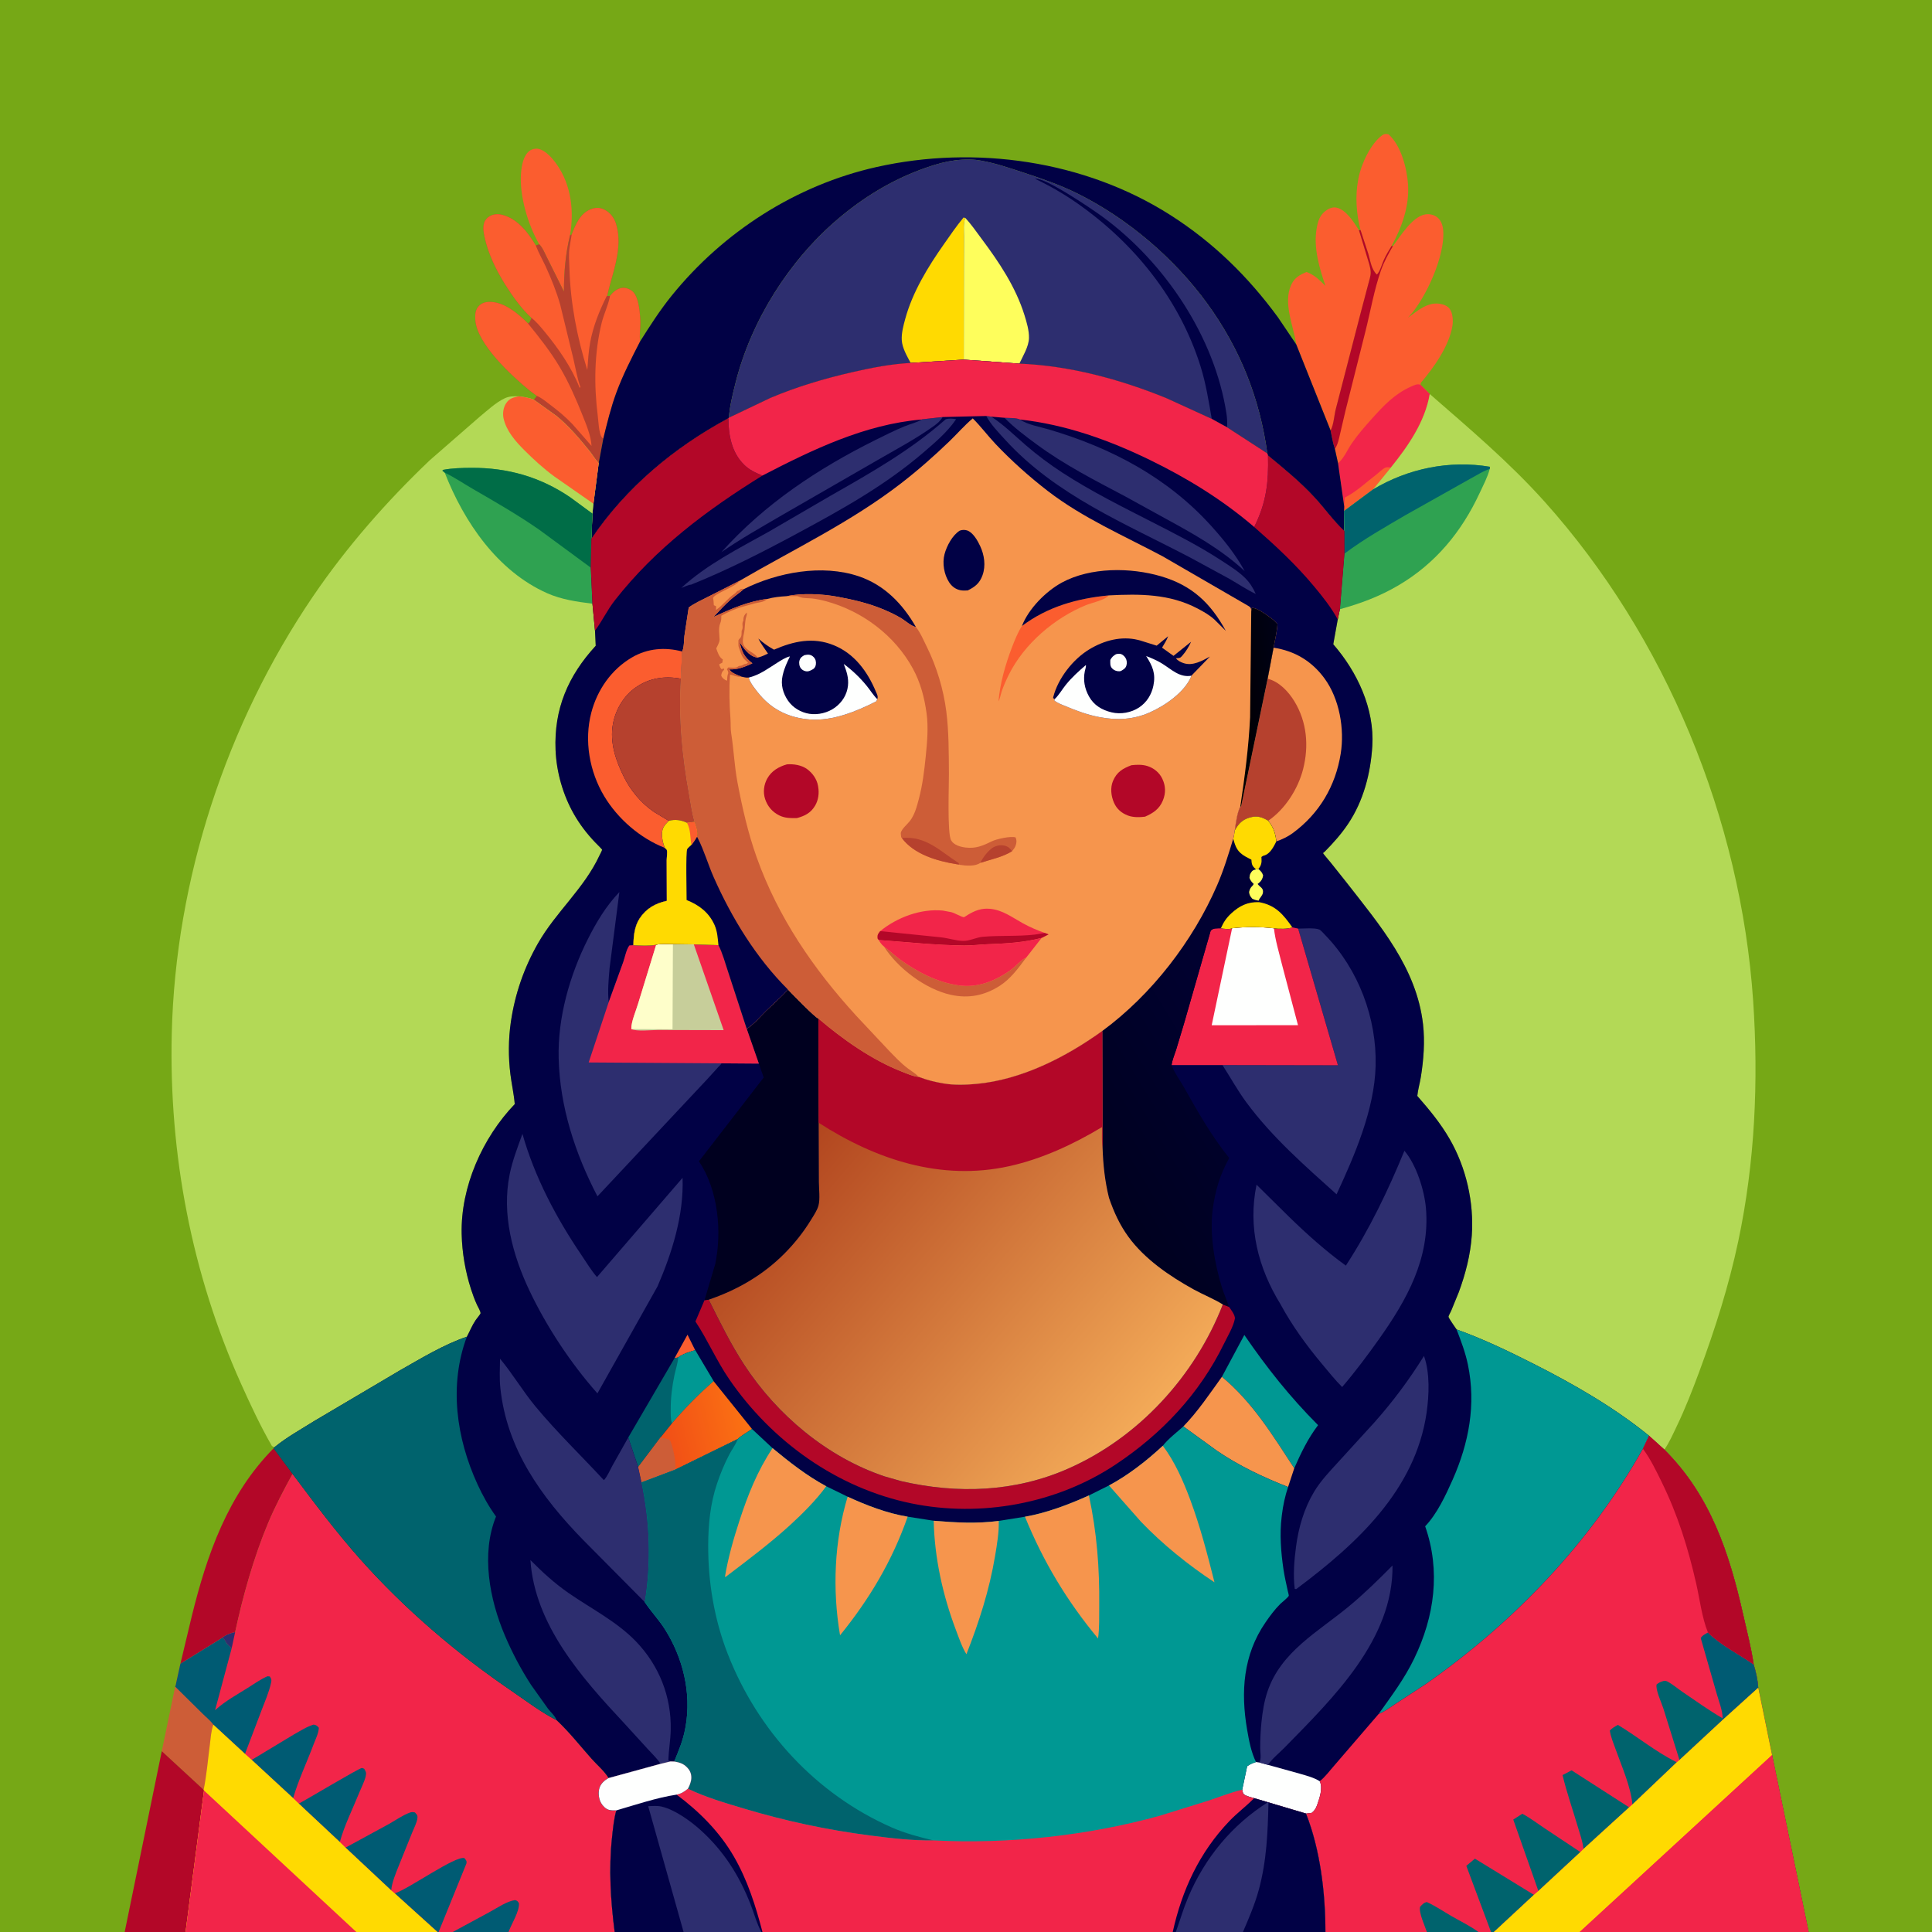 <svg version="1.1" xmlns="http://www.w3.org/2000/svg" style="display: block;" viewBox="0 0 2048 2048" width="1024" height="1024">
<rect x="0" y="0" width="2048" height="2048" fill="#333333" stroke="none"/>
<defs>
	<linearGradient id="Gradient1" gradientUnits="userSpaceOnUse" x1="789.242" y1="1498.13" x2="703.173" y2="1518.51">
		<stop class="stop0" offset="0" stop-opacity="1" stop-color="rgb(251,113,19)"/>
		<stop class="stop1" offset="1" stop-opacity="1" stop-color="rgb(241,79,22)"/>
	</linearGradient>
	<linearGradient id="Gradient2" gradientUnits="userSpaceOnUse" x1="1150.21" y1="1232.98" x2="1418.41" y2="1069.92">
		<stop class="stop0" offset="0" stop-opacity="1" stop-color="rgb(0,1,31)"/>
		<stop class="stop1" offset="1" stop-opacity="1" stop-color="rgb(1,1,56)"/>
	</linearGradient>
	<linearGradient id="Gradient3" gradientUnits="userSpaceOnUse" x1="846.255" y1="1216.34" x2="1200.84" y2="1520.64">
		<stop class="stop0" offset="0" stop-opacity="1" stop-color="rgb(178,70,31)"/>
		<stop class="stop1" offset="1" stop-opacity="1" stop-color="rgb(243,170,88)"/>
	</linearGradient>
	<linearGradient id="Gradient4" gradientUnits="userSpaceOnUse" x1="1309.91" y1="737.009" x2="1359.97" y2="730.556">
		<stop class="stop0" offset="0" stop-opacity="1" stop-color="rgb(1,0,1)"/>
		<stop class="stop1" offset="1" stop-opacity="1" stop-color="rgb(0,1,22)"/>
	</linearGradient>
</defs>
<path transform="translate(0,0)" fill="rgb(118,168,22)" d="M 132.161 2048 L -0 2048 L 0 -0 L 2048 0 L 2048 2048 L 1917.21 2048 L 1674.57 2048 L 1583.56 2048 L 1580.56 2048 L 1567.22 2048 L 1512.57 2048 L 1405.01 2048 L 1317.57 2048 L 1246.43 2048 L 1243.15 2048 L 808.25 2048 L 807.099 2048 L 724.63 2048 L 651.558 2048 L 539.043 2048 L 479.898 2048 L 464.934 2048 L 463.75 2048 L 377.757 2048 L 196.722 2048 L 132.161 2048 z"/>
<path transform="translate(0,0)" fill="rgb(205,93,55)" d="M 185.702 1787.85 L 214.789 1816.59 C 218.301 1820.12 223.407 1824.16 226.169 1828.22 C 223.7 1834.75 223.344 1842.6 222.441 1849.5 C 220.357 1865.44 219.073 1881.49 215.865 1897.27 L 171.49 1856.32 L 185.702 1787.85 z"/>
<path transform="translate(0,0)" fill="rgb(251,93,47)" d="M 571.608 258.906 C 559.663 238.363 550.34 207.126 552.34 183.234 C 552.992 175.449 554.722 164.83 561.385 159.852 C 563.781 158.061 567.74 157.159 570.659 157.788 C 578.686 159.518 585.914 168.147 590.41 174.603 C 605.547 196.334 608.707 223.854 604.209 249.494 C 599.384 269.561 597.862 288.427 597.764 309.005 L 580.249 273.808 C 577.993 269.417 575.161 262.307 571.608 258.906 z"/>
<path transform="translate(0,0)" fill="rgb(251,93,47)" d="M 1442.22 243.9 C 1437.82 227.317 1436.43 207.828 1439.67 191 L 1440.01 189.105 C 1442.72 174.297 1452.92 152.183 1465.27 143.314 C 1467.58 141.651 1469.09 141.955 1471.78 142.3 C 1485.13 153.956 1491.41 178.38 1492.56 195.386 C 1494.12 218.406 1486.11 240.678 1475.21 260.602 C 1472.16 265.456 1469.28 270.378 1466.89 275.593 C 1465.09 279.51 1462.59 288.568 1459.5 291.022 C 1453.58 285.477 1452.66 276.296 1450.38 268.771 L 1442.22 243.9 z"/>
<path transform="translate(0,0)" fill="rgb(179,7,40)" d="M 191.249 1763.63 L 203.17 1713.7 C 219.299 1648.12 241.418 1584.42 290.011 1535.3 L 310.142 1562.39 C 300.898 1579.22 291.75 1596.55 284.321 1614.25 C 269.089 1650.55 257.538 1691.65 249.266 1730.11 C 244.892 1730.95 239.09 1733.02 235.696 1736.09 L 191.249 1763.63 z"/>
<path transform="translate(0,0)" fill="rgb(179,7,40)" d="M 171.49 1856.32 L 215.865 1897.27 L 216.277 1898.03 L 196.722 2048 L 132.161 2048 L 171.49 1856.32 z"/>
<path transform="translate(0,0)" fill="rgb(251,93,47)" d="M 1374.07 365.069 C 1371.23 345.559 1359.98 321.747 1368.59 302.266 C 1372.02 294.526 1377.56 291.377 1385.02 288.315 C 1394.22 291.914 1398.19 296.548 1405.06 303.042 C 1398.66 284.494 1392.29 262.764 1395.59 242.945 L 1395.85 241.5 C 1397.03 234.573 1398.98 228.526 1404.64 223.929 C 1407.76 221.399 1412.13 219.256 1416.24 220.004 C 1426.88 221.941 1435.21 235.619 1440.56 244.075 L 1449.03 272 C 1450.5 277.216 1452.94 283.375 1453 288.848 C 1453.05 292.67 1451.32 297.456 1450.39 301.221 L 1442.34 331.739 L 1415.99 433.583 C 1414.4 439.746 1413.68 450.123 1410.87 455.462 L 1410.42 456.148 L 1374.07 365.069 z"/>
<path transform="translate(0,0)" fill="rgb(251,93,47)" d="M 1476.46 260.976 C 1484.33 250.696 1497.05 229.403 1511 227.262 C 1515.61 226.555 1520.31 227.669 1523.92 230.679 C 1527.97 234.057 1529.47 239.439 1529.87 244.5 C 1531.94 270.969 1511.61 315.841 1494.03 335.095 L 1492.38 336.854 C 1501.91 329.89 1512.88 320.279 1525.5 321.927 C 1529.41 322.437 1533.9 323.88 1536.48 327.05 C 1540.12 331.522 1540.49 340.153 1539.59 345.619 C 1536.12 366.792 1519.87 389.745 1506.22 405.67 L 1505.8 407.889 L 1515.59 417.663 C 1510.68 446.932 1492.72 472.856 1474.48 495.489 L 1455.43 518.847 L 1424.75 541.655 L 1424.94 537.078 L 1418.38 491.025 L 1415.05 475.865 C 1412.85 469.667 1411.84 462.596 1410.42 456.148 L 1410.87 455.462 C 1413.68 450.123 1414.4 439.746 1415.99 433.583 L 1442.34 331.739 L 1450.39 301.221 C 1451.32 297.456 1453.05 292.67 1453 288.848 C 1452.94 283.375 1450.5 277.216 1449.03 272 L 1440.56 244.075 L 1442.22 243.9 L 1450.38 268.771 C 1452.66 276.296 1453.58 285.477 1459.5 291.022 C 1462.59 288.568 1465.09 279.51 1466.89 275.593 C 1469.28 270.378 1472.16 265.456 1475.21 260.602 L 1476.46 260.976 z"/>
<path transform="translate(0,0)" fill="rgb(179,7,40)" d="M 1440.56 244.075 L 1442.22 243.9 L 1450.38 268.771 C 1452.66 276.296 1453.58 285.477 1459.5 291.022 C 1462.59 288.568 1465.09 279.51 1466.89 275.593 C 1469.28 270.378 1472.16 265.456 1475.21 260.602 L 1476.46 260.976 C 1471.76 269.114 1467.08 277.531 1463.94 286.424 C 1456.61 307.204 1452.7 330.403 1447.29 351.804 L 1426.34 435.111 L 1420.65 459.449 C 1419.35 464.973 1418.27 471.091 1415.05 475.865 C 1412.85 469.667 1411.84 462.596 1410.42 456.148 L 1410.87 455.462 C 1413.68 450.123 1414.4 439.746 1415.99 433.583 L 1442.34 331.739 L 1450.39 301.221 C 1451.32 297.456 1453.05 292.67 1453 288.848 C 1452.94 283.375 1450.5 277.216 1449.03 272 L 1440.56 244.075 z"/>
<path transform="translate(0,0)" fill="rgb(242,37,73)" d="M 1418.38 491.025 C 1424.66 485.875 1428.27 476.839 1432.88 470.093 C 1439.3 460.696 1446.71 452.284 1454.28 443.824 C 1466.58 430.078 1478.3 417.659 1495.36 409.974 C 1498.76 408.441 1502.25 406.535 1505.8 407.889 L 1515.59 417.663 C 1510.68 446.932 1492.72 472.856 1474.48 495.489 L 1455.43 518.847 L 1424.75 541.655 L 1424.94 537.078 L 1418.38 491.025 z"/>
<path transform="translate(0,0)" fill="rgb(251,93,47)" d="M 1424.94 537.078 L 1425.47 527.5 C 1437.61 521.437 1448.49 511.085 1459.26 502.789 C 1461.8 500.828 1465.74 496.928 1468.61 495.689 C 1470.13 495.036 1472.85 495.324 1474.48 495.489 L 1455.43 518.847 L 1424.75 541.655 L 1424.94 537.078 z"/>
<path transform="translate(0,0)" fill="rgb(182,65,46)" d="M 606.01 248.531 C 610.212 238.1 614.74 226.446 626.046 221.891 C 631.152 219.833 635.718 219.775 640.644 222.221 C 646.953 225.354 651.098 230.962 653.112 237.624 C 660.75 262.889 649.033 289.4 643.519 313.766 L 646.621 313.69 C 650.046 309.452 654.293 305.605 660 305.127 C 663.547 304.83 667.961 306.589 670.58 308.916 C 677.417 314.991 678.625 333.093 678.761 342.043 C 678.861 348.619 677.594 355.363 678.562 361.875 C 669.439 379.695 660.348 397.26 653.408 416.094 C 647.528 432.05 643.538 448.528 639.514 465.02 L 634.654 490.948 C 630.904 487.03 628.148 482.152 624.727 477.908 C 614.314 464.991 602.598 451.254 589.666 440.78 L 565.774 423.672 C 567.043 422.493 567.995 421.052 569.038 419.67 L 561.651 414.143 C 542.379 398.387 505.644 364.638 503.88 339.265 C 503.522 334.112 503.669 328.711 507.282 324.721 C 510.289 321.401 514.115 320.116 518.527 320.011 C 534.109 319.64 549.486 332.517 559.725 342.914 C 562.143 341.358 562.285 339.518 563.306 336.916 C 552.885 327.356 543.329 313.959 535.797 302.005 C 526.023 286.494 517.481 269.079 513.643 251.063 C 512.599 246.166 511.724 241.449 513.133 236.5 C 513.992 233.483 516.303 230.772 519.013 229.236 C 523.414 226.742 528.07 226.592 532.873 227.882 C 548.893 232.183 559.862 246.62 567.967 260.181 L 571.608 258.906 C 575.161 262.307 577.993 269.417 580.249 273.808 L 597.764 309.005 C 597.862 288.427 599.384 269.561 604.209 249.494 L 606.01 248.531 z"/>
<path transform="translate(0,0)" fill="rgb(251,93,47)" d="M 646.621 313.69 C 650.046 309.452 654.293 305.605 660 305.127 C 663.547 304.83 667.961 306.589 670.58 308.916 C 677.417 314.991 678.625 333.093 678.761 342.043 C 678.861 348.619 677.594 355.363 678.562 361.875 C 669.439 379.695 660.348 397.26 653.408 416.094 C 647.528 432.05 643.538 448.528 639.514 465.02 C 638.882 464.474 638.274 464.01 637.796 463.297 C 634.772 458.789 634.376 446.565 633.676 441 C 629.561 408.259 629.866 374.28 637.834 342.125 C 640.062 333.133 644.369 324.367 646.263 315.515 L 646.621 313.69 z"/>
<path transform="translate(0,0)" fill="rgb(251,93,47)" d="M 606.01 248.531 C 610.212 238.1 614.74 226.446 626.046 221.891 C 631.152 219.833 635.718 219.775 640.644 222.221 C 646.953 225.354 651.098 230.962 653.112 237.624 C 660.75 262.889 649.033 289.4 643.519 313.766 L 643.079 314.014 C 635.245 329.645 628.793 345.703 625.603 362.975 C 623.83 372.577 623.327 382.486 622.574 392.215 C 611.655 357.382 604.682 321.133 603.614 284.605 C 603.396 277.116 602.595 269.166 603.833 261.768 L 606.01 248.531 z"/>
<path transform="translate(0,0)" fill="rgb(251,93,47)" d="M 563.306 336.916 C 552.885 327.356 543.329 313.959 535.797 302.005 C 526.023 286.494 517.481 269.079 513.643 251.063 C 512.599 246.166 511.724 241.449 513.133 236.5 C 513.992 233.483 516.303 230.772 519.013 229.236 C 523.414 226.742 528.07 226.592 532.873 227.882 C 548.893 232.183 559.862 246.62 567.967 260.181 L 568.283 261.031 C 571.132 268.464 575.194 275.393 578.511 282.625 C 584.489 295.66 589.817 308.999 593.796 322.785 L 607.963 381 C 610.209 390.854 611.897 400.967 615.331 410.5 L 614.349 410.915 C 605.918 389.396 591.963 369.397 577.347 351.655 C 573.251 346.682 568.423 340.801 563.306 336.916 z"/>
<path transform="translate(0,0)" fill="rgb(251,93,47)" d="M 569.038 419.67 L 561.651 414.143 C 542.379 398.387 505.644 364.638 503.88 339.265 C 503.522 334.112 503.669 328.711 507.282 324.721 C 510.289 321.401 514.115 320.116 518.527 320.011 C 534.109 319.64 549.486 332.517 559.725 342.914 C 571.87 357.842 583.814 372.933 593.603 389.562 C 603.069 405.644 610.563 422.832 617.474 440.142 C 621.433 450.055 626.455 461.924 627.066 472.692 L 606.987 449.778 C 599.73 442.064 591.406 435.254 582.969 428.873 C 578.731 425.668 573.983 421.607 569.038 419.67 z"/>
<path transform="translate(0,0)" fill="rgb(1,1,69)" d="M 678.562 361.875 C 689.103 345.204 699.528 328.862 711.951 313.5 C 766.784 245.694 843.863 196.149 929.212 177.04 C 1033.82 153.618 1149.89 170.052 1240.79 228.058 C 1286.13 256.99 1322.97 293.08 1354.71 336.397 L 1374.07 365.069 L 1410.42 456.148 C 1411.84 462.596 1412.85 469.667 1415.05 475.865 L 1418.38 491.025 L 1424.94 537.078 L 1424.75 541.655 L 1425.07 562.94 C 1413.52 552.204 1404.25 538.942 1393.54 527.344 C 1378.39 510.932 1361.34 496.987 1344.12 482.821 L 1343.43 480.666 C 1335.37 422.088 1314.56 369.82 1279.78 321.881 C 1245.05 274.008 1195.28 231.528 1142.29 205.249 C 1123.98 196.171 1104.53 189.404 1085.19 183.057 C 1070.12 178.112 1055.56 173.064 1039.87 170.294 L 1034.68 169.49 C 1013.83 167.703 995.954 172.441 976.63 179.573 C 944.066 191.591 914.646 209.731 888.267 232.145 C 836.449 276.174 796.257 339.956 779.673 405.982 C 776.642 418.05 773.605 430.373 772.617 442.792 L 772.113 443.372 C 714.56 474.34 663.589 516.827 626.87 571.224 L 628.043 544.507 L 629.073 533.968 L 634.654 490.948 L 639.514 465.02 C 643.538 448.528 647.528 432.05 653.408 416.094 C 660.348 397.26 669.439 379.695 678.562 361.875 z"/>
<path transform="translate(0,0)" fill="rgb(45,46,111)" d="M 772.617 442.792 C 773.605 430.373 776.642 418.05 779.673 405.982 C 796.257 339.956 836.449 276.174 888.267 232.145 C 914.646 209.731 944.066 191.591 976.63 179.573 C 995.954 172.441 1013.83 167.703 1034.68 169.49 L 1039.87 170.294 C 1055.56 173.064 1070.12 178.112 1085.19 183.057 C 1104.53 189.404 1123.98 196.171 1142.29 205.249 C 1195.28 231.528 1245.05 274.008 1279.78 321.881 C 1314.56 369.82 1335.37 422.088 1343.43 480.666 L 1300.7 452.941 L 1284.51 444.021 L 1236.24 421.972 C 1187.09 401.972 1133.72 387.553 1080.57 385.458 L 1021.63 381.217 L 965.322 384.716 C 944.246 385.82 923.439 389.925 902.893 394.644 C 873.532 401.387 844.441 410.073 816.666 421.794 L 772.617 442.792 z"/>
<path transform="translate(0,0)" fill="rgb(1,1,69)" d="M 1284.51 444.021 C 1281.24 425.225 1278.34 406.55 1272.61 388.281 C 1250.39 317.384 1202.73 258.235 1142.44 215.832 C 1127.84 205.567 1113.26 197.206 1097.19 189.5 C 1107.91 187.791 1158 221.933 1168.33 229.468 C 1234.43 277.702 1287.79 357.137 1300.13 438.714 C 1300.87 443.594 1301.07 448.018 1300.7 452.941 L 1284.51 444.021 z"/>
<path transform="translate(0,0)" fill="rgb(255,218,1)" d="M 965.322 384.716 C 961.458 377.362 956.374 368.98 955.907 360.467 C 955.508 353.206 957.614 345.318 959.498 338.362 C 967.258 309.701 983.544 283.087 1000.5 258.972 C 1007.26 249.357 1013.86 239.578 1021.42 230.563 L 1023.24 231.035 C 1020.94 236.777 1021.89 244.752 1021.88 250.917 L 1021.76 284.07 L 1021.63 381.217 L 965.322 384.716 z"/>
<path transform="translate(0,0)" fill="rgb(254,254,92)" d="M 1023.24 231.035 C 1029.63 237.773 1034.99 245.715 1040.54 253.149 C 1059.1 277.998 1076.64 304.122 1085.96 334 C 1088.29 341.5 1090.99 350.509 1090.75 358.427 C 1090.48 367.498 1084.38 377.356 1080.57 385.458 L 1021.63 381.217 L 1021.76 284.07 L 1021.88 250.917 C 1021.89 244.752 1020.94 236.777 1023.24 231.035 z"/>
<path transform="translate(0,0)" fill="rgb(242,37,73)" d="M 310.142 1562.39 C 333.407 1593.39 356.426 1624.14 382.211 1653.14 C 428.296 1704.98 483.708 1752.42 540.948 1791.49 C 556.724 1802.26 573.048 1814.77 590.008 1823.46 C 603.474 1836.1 614.705 1850.47 626.933 1864.25 C 632.662 1870.7 640.739 1877.48 645.105 1884.82 C 641.02 1887.03 636.974 1890.58 635.508 1895.17 C 633.911 1900.17 634.646 1906.85 637.275 1911.39 C 638.955 1914.29 642.152 1917.63 645.5 1918.51 C 647.926 1919.16 650.845 1919.12 653.339 1919.09 C 650.705 1928.3 649.8 1938.31 648.77 1947.83 C 645.152 1981.29 647.326 2014.71 651.558 2048 L 539.043 2048 L 479.898 2048 L 464.934 2048 L 463.75 2048 L 377.757 2048 L 196.722 2048 L 216.277 1898.03 L 215.865 1897.27 C 219.073 1881.49 220.357 1865.44 222.441 1849.5 C 223.344 1842.6 223.7 1834.75 226.169 1828.22 C 223.407 1824.16 218.301 1820.12 214.789 1816.59 L 185.702 1787.85 C 186.237 1787.33 186.794 1783.75 187.006 1782.83 L 191.249 1763.63 L 235.696 1736.09 C 239.09 1733.02 244.892 1730.95 249.266 1730.11 C 257.538 1691.65 269.089 1650.55 284.321 1614.25 C 291.75 1596.55 300.898 1579.22 310.142 1562.39 z"/>
<path transform="translate(0,0)" fill="rgb(45,46,111)" d="M 235.696 1736.09 C 239.09 1733.02 244.892 1730.95 249.266 1730.11 L 245.586 1747.17 C 243.698 1745.4 240.792 1743.12 239.573 1740.82 C 238.235 1738.3 238 1737.83 235.696 1736.09 z"/>
<path transform="translate(0,0)" fill="rgb(0,91,115)" d="M 479.898 2048 L 519.481 2026.58 C 527.262 2022.37 537.246 2015.4 546 2014.14 C 548.604 2015.05 548.601 2015.17 550.114 2017.5 C 550.686 2026.39 542.138 2039.46 539.043 2048 L 479.898 2048 z"/>
<path transform="translate(0,0)" fill="rgb(0,91,115)" d="M 316.777 1911.93 C 325.488 1907.29 380.446 1874.39 383.5 1874.18 C 384.379 1874.12 385.186 1874.69 386.029 1874.95 C 387.974 1878.01 388.497 1879.28 387.67 1882.91 C 386.438 1888.33 383.366 1894.04 381.275 1899.25 C 374.28 1916.67 365.179 1934.57 360.238 1952.59 L 316.777 1911.93 z"/>
<path transform="translate(0,0)" fill="rgb(0,91,115)" d="M 266.845 1865.54 L 311.294 1838.73 C 318.1 1834.97 325.027 1830.36 332.5 1828.13 C 335.611 1828.84 335.8 1829.14 337.994 1831.5 C 337.718 1837.54 334.461 1843.63 332.358 1849.25 C 325.387 1867.88 316.27 1887.04 310.734 1906.07 L 266.845 1865.54 z"/>
<path transform="translate(0,0)" fill="rgb(0,91,115)" d="M 418.387 2006.99 L 419.246 2006.73 C 433.514 2002.09 482.705 1966.94 492.299 1969.67 C 494.029 1971.96 495.01 1972.5 494.39 1975.5 L 464.934 2048 L 463.75 2048 L 418.387 2006.99 z"/>
<path transform="translate(0,0)" fill="rgb(0,91,115)" d="M 366.289 1958.54 L 412.272 1933.51 C 419.255 1929.57 426.935 1924.17 434.384 1921.45 C 436.647 1920.62 437.538 1920.81 439.827 1921.25 C 441.7 1923.42 442.823 1924.1 442.5 1927.18 C 441.994 1932.01 438.599 1938.45 436.772 1942.96 L 422.821 1977.54 C 419.521 1985.86 415.612 1994.88 414.666 2003.85 L 366.289 1958.54 z"/>
<path transform="translate(0,0)" fill="rgb(0,91,115)" d="M 191.249 1763.63 L 235.696 1736.09 C 238 1737.83 238.235 1738.3 239.573 1740.82 C 240.792 1743.12 243.698 1745.4 245.586 1747.17 L 227.987 1812.9 L 229.099 1811.9 C 238.89 1803.2 250.821 1796.57 261.934 1789.67 C 268.922 1785.33 275.952 1780.18 283.5 1776.91 L 286 1777.12 C 287.864 1780.05 288.029 1780.63 287.295 1784 C 285.135 1793.92 280.65 1804.02 277.064 1813.51 L 259.711 1859.17 L 226.169 1828.22 C 223.407 1824.16 218.301 1820.12 214.789 1816.59 L 185.702 1787.85 C 186.237 1787.33 186.794 1783.75 187.006 1782.83 L 191.249 1763.63 z"/>
<path transform="translate(0,0)" fill="rgb(255,218,1)" d="M 226.169 1828.22 L 259.711 1859.17 L 266.845 1865.54 L 310.734 1906.07 L 316.777 1911.93 L 360.238 1952.59 L 366.289 1958.54 L 414.666 2003.85 L 418.387 2006.99 L 463.75 2048 L 377.757 2048 L 196.722 2048 L 216.277 1898.03 L 215.865 1897.27 C 219.073 1881.49 220.357 1865.44 222.441 1849.5 C 223.344 1842.6 223.7 1834.75 226.169 1828.22 z"/>
<path transform="translate(0,0)" fill="rgb(242,37,73)" d="M 216.277 1898.03 L 377.757 2048 L 196.722 2048 L 216.277 1898.03 z"/>
<path transform="translate(0,0)" fill="rgb(179,217,86)" d="M 1515.59 417.663 C 1557.67 454.382 1599.73 489.864 1637.15 531.584 C 1766.13 675.394 1845.33 868.49 1858.42 1060.94 C 1864.2 1146.06 1860.35 1232.12 1842.64 1315.72 C 1832.62 1363.01 1818.16 1408.51 1801.38 1453.78 C 1794.05 1473.56 1786.33 1493.38 1777.18 1512.39 C 1773.22 1520.6 1769.52 1529.18 1764.27 1536.67 L 1748.08 1522.01 C 1710.76 1491.69 1668.34 1467.37 1625.52 1445.69 C 1598.84 1432.19 1572.24 1419.4 1544.05 1409.3 C 1542.84 1407.39 1535.51 1397.29 1535.46 1395.75 C 1535.44 1394.9 1537.76 1390.73 1538.22 1389.71 L 1546.36 1369.8 C 1553.55 1350.31 1558.72 1330.32 1560.17 1309.54 C 1562.61 1274.62 1554.22 1237.71 1536.68 1207.37 C 1526.97 1190.56 1515.12 1176.29 1502.4 1161.75 C 1503.07 1155.02 1505.05 1148.5 1506.13 1141.83 C 1509.08 1123.66 1510.58 1104.13 1508.47 1085.75 C 1501.61 1025.88 1462.66 980.773 1427.02 935 L 1410.2 913.882 C 1409.39 912.885 1402.53 904.877 1402.54 904.501 C 1402.55 903.761 1403.6 903.466 1404.12 902.94 C 1413.27 893.697 1421.76 884.165 1429.03 873.339 C 1445.35 849.026 1452.94 819.725 1454.71 790.754 C 1457.13 751.166 1438.66 712.048 1413.32 682.962 L 1418.07 656.648 L 1420.36 645.806 L 1425.15 586.879 L 1425.07 562.94 L 1424.75 541.655 L 1455.43 518.847 L 1474.48 495.489 C 1492.72 472.856 1510.68 446.932 1515.59 417.663 z"/>
<path transform="translate(0,0)" fill="rgb(47,162,81)" d="M 1455.43 518.847 C 1492.35 496.676 1536.67 487.5 1579.44 494.811 L 1579.14 497.215 C 1576.9 505.836 1572.29 514.446 1568.53 522.53 C 1549.46 563.643 1521.67 597.45 1482.34 620.538 C 1462.31 632.3 1442.62 639.591 1420.36 645.806 L 1425.15 586.879 L 1425.07 562.94 L 1424.75 541.655 L 1455.43 518.847 z"/>
<path transform="translate(0,0)" fill="rgb(0,99,109)" d="M 1455.43 518.847 C 1492.35 496.676 1536.67 487.5 1579.44 494.811 L 1579.14 497.215 C 1572.32 499.093 1565.33 503.957 1558.95 507.242 L 1489.9 546.049 C 1467.88 558.917 1445.6 571.571 1425.15 586.879 L 1425.07 562.94 L 1424.75 541.655 L 1455.43 518.847 z"/>
<path transform="translate(0,0)" fill="rgb(179,217,86)" d="M 290.887 1534.21 L 288.236 1532.82 C 276.041 1511.6 265.716 1489.51 255.683 1467.21 C 203.192 1350.53 179.027 1223.38 182.07 1095.61 C 185.961 932.228 239.988 767.217 331.79 632.184 C 367.258 580.013 409.797 531.496 455.422 488.028 L 508.649 441.643 C 516.676 435.082 525.564 426.647 535 422.213 C 539.953 419.886 544.683 419.966 549.997 420.093 C 555.378 420.825 560.74 421.48 565.774 423.672 L 589.666 440.78 C 602.598 451.254 614.314 464.991 624.727 477.908 C 628.148 482.152 630.904 487.03 634.654 490.948 L 629.073 533.968 L 628.043 544.507 L 626.87 571.224 L 626.278 601.745 L 628.031 639.959 L 630.733 668.487 L 631.489 684.541 C 602.172 716.468 587.103 751.549 588.923 795.198 C 589.9 818.641 596.8 842.772 608.448 863.152 C 614.658 874.017 622.296 883.988 630.945 893.007 C 631.675 893.768 638.247 900.284 638.276 900.658 C 638.333 901.394 635.958 905.777 635.531 906.695 C 619.069 942.114 589.296 966.596 570.253 1000.03 C 555.362 1026.18 545.844 1053.74 541.508 1083.47 C 538.87 1101.56 538.788 1120.67 541.056 1138.83 C 542.37 1149.35 544.796 1159.85 545.651 1170.39 C 511.452 1206.06 488.241 1258.06 489.375 1308.04 C 489.826 1327.89 493.238 1347.79 499.313 1366.69 C 501.15 1372.41 503.178 1377.9 505.685 1383.36 C 506.605 1385.37 509.493 1390.01 509.387 1392.17 C 509.349 1392.93 504.873 1398.38 504.197 1399.38 C 500.419 1404.95 498.017 1411.14 494.856 1417.04 C 470.348 1425.3 446.311 1440.03 423.77 1452.8 L 333.611 1506.09 C 319.342 1515.06 303.905 1523.5 290.887 1534.21 z"/>
<path transform="translate(0,0)" fill="rgb(251,93,47)" d="M 549.997 420.093 C 555.378 420.825 560.74 421.48 565.774 423.672 L 589.666 440.78 C 602.598 451.254 614.314 464.991 624.727 477.908 C 628.148 482.152 630.904 487.03 634.654 490.948 L 629.073 533.968 L 587.625 505.09 C 576.276 496.774 565.726 487.113 555.777 477.173 C 546.367 467.771 536.622 456.658 533.756 443.284 C 532.683 438.274 533.57 431.805 536.48 427.5 C 540.049 422.219 544.034 421.292 549.997 420.093 z"/>
<path transform="translate(0,0)" fill="rgb(47,162,81)" d="M 471.423 501.022 L 469.005 499 L 469.5 498.108 C 479.376 496.214 489.752 495.981 499.796 495.925 C 537.995 495.711 572.815 505.585 604.472 527.178 L 628.043 544.507 L 626.87 571.224 L 626.278 601.745 L 628.031 639.959 C 611.498 637.848 595.365 635.631 580 628.815 C 527.305 605.438 491.81 553.229 471.423 501.022 z"/>
<path transform="translate(0,0)" fill="rgb(0,109,71)" d="M 471.423 501.022 L 469.005 499 L 469.5 498.108 C 479.376 496.214 489.752 495.981 499.796 495.925 C 537.995 495.711 572.815 505.585 604.472 527.178 L 628.043 544.507 L 626.87 571.224 L 626.278 601.745 L 571.673 561.57 C 548.995 545.824 525.435 532.264 501.56 518.48 C 491.575 512.715 481.803 506.015 471.423 501.022 z"/>
<path transform="translate(0,0)" fill="rgb(1,1,69)" d="M 1021.63 381.217 L 1080.57 385.458 C 1133.72 387.553 1187.09 401.972 1236.24 421.972 L 1284.51 444.021 L 1300.7 452.941 L 1343.43 480.666 L 1344.12 482.821 C 1361.34 496.987 1378.39 510.932 1393.54 527.344 C 1404.25 538.942 1413.52 552.204 1425.07 562.94 L 1425.15 586.879 L 1420.36 645.806 L 1418.07 656.648 L 1413.32 682.962 C 1438.66 712.048 1457.13 751.166 1454.71 790.754 C 1452.94 819.725 1445.35 849.026 1429.03 873.339 C 1421.76 884.165 1413.27 893.697 1404.12 902.94 C 1403.6 903.466 1402.55 903.761 1402.54 904.501 C 1402.53 904.877 1409.39 912.885 1410.2 913.882 L 1427.02 935 C 1462.66 980.773 1501.61 1025.88 1508.47 1085.75 C 1510.58 1104.13 1509.08 1123.66 1506.13 1141.83 C 1505.05 1148.5 1503.07 1155.02 1502.4 1161.75 C 1515.12 1176.29 1526.97 1190.56 1536.68 1207.37 C 1554.22 1237.71 1562.61 1274.62 1560.17 1309.54 C 1558.72 1330.32 1553.55 1350.31 1546.36 1369.8 L 1538.22 1389.71 C 1537.76 1390.73 1535.44 1394.9 1535.46 1395.75 C 1535.51 1397.29 1542.84 1407.39 1544.05 1409.3 C 1572.24 1419.4 1598.84 1432.19 1625.52 1445.69 C 1668.34 1467.37 1710.76 1491.69 1748.08 1522.01 L 1764.27 1536.67 C 1813.03 1585.23 1833.01 1645.87 1847.8 1711.44 C 1851.75 1728.91 1856.39 1746.71 1858.97 1764.41 C 1861.37 1772.2 1863.28 1780.88 1863.83 1789.02 L 1878.46 1860.45 L 1917.21 2048 L 1674.57 2048 L 1583.56 2048 L 1580.56 2048 L 1567.22 2048 L 1512.57 2048 L 1405.01 2048 L 1317.57 2048 L 1246.43 2048 L 1243.15 2048 L 808.25 2048 L 807.099 2048 L 724.63 2048 L 651.558 2048 C 647.326 2014.71 645.152 1981.29 648.77 1947.83 C 649.8 1938.31 650.705 1928.3 653.339 1919.09 C 650.845 1919.12 647.926 1919.16 645.5 1918.51 C 642.152 1917.63 638.955 1914.29 637.275 1911.39 C 634.646 1906.85 633.911 1900.17 635.508 1895.17 C 636.974 1890.58 641.02 1887.03 645.105 1884.82 C 640.739 1877.48 632.662 1870.7 626.933 1864.25 C 614.705 1850.47 603.474 1836.1 590.008 1823.46 C 573.048 1814.77 556.724 1802.26 540.948 1791.49 C 483.708 1752.42 428.296 1704.98 382.211 1653.14 C 356.426 1624.14 333.407 1593.39 310.142 1562.39 L 290.011 1535.3 L 290.887 1534.21 C 303.905 1523.5 319.342 1515.06 333.611 1506.09 L 423.77 1452.8 C 446.311 1440.03 470.348 1425.3 494.856 1417.04 C 498.017 1411.14 500.419 1404.95 504.197 1399.38 C 504.873 1398.38 509.349 1392.93 509.387 1392.17 C 509.493 1390.01 506.605 1385.37 505.685 1383.36 C 503.178 1377.9 501.15 1372.41 499.313 1366.69 C 493.238 1347.79 489.826 1327.89 489.375 1308.04 C 488.241 1258.06 511.452 1206.06 545.651 1170.39 C 544.796 1159.85 542.37 1149.35 541.056 1138.83 C 538.788 1120.67 538.87 1101.56 541.508 1083.47 C 545.844 1053.74 555.362 1026.18 570.253 1000.03 C 589.296 966.596 619.069 942.114 635.531 906.695 C 635.958 905.777 638.333 901.394 638.276 900.658 C 638.247 900.284 631.675 893.768 630.945 893.007 C 622.296 883.988 614.658 874.017 608.448 863.152 C 596.8 842.772 589.9 818.641 588.923 795.198 C 587.103 751.549 602.172 716.468 631.489 684.541 L 630.733 668.487 L 628.031 639.959 L 626.278 601.745 L 626.87 571.224 C 663.589 516.827 714.56 474.34 772.113 443.372 L 772.617 442.792 L 816.666 421.794 C 844.441 410.073 873.532 401.387 902.893 394.644 C 923.439 389.925 944.246 385.82 965.322 384.716 L 1021.63 381.217 z"/>
<path transform="translate(0,0)" fill="rgb(251,93,47)" d="M 715.04 1439.7 L 728.78 1414.82 L 736.929 1431.27 C 730.696 1433.2 724.197 1435 718.894 1438.95 L 715.04 1439.7 z"/>
<path transform="translate(0,0)" fill="rgb(254,255,254)" d="M 1331.42 1867.83 L 1335.08 1868.35 L 1344.05 1870.81 L 1377.55 1880.11 C 1384.81 1882.26 1392.53 1884.12 1398.98 1888.18 C 1402.48 1895.35 1398.82 1905.85 1396.32 1913.05 C 1394.98 1916.88 1393.65 1919.15 1390.5 1921.7 L 1384.41 1922.46 L 1329.44 1906.12 C 1326.28 1905.2 1322.54 1904.39 1319.69 1902.78 C 1317.2 1901.39 1317.43 1899.74 1316.82 1897.16 L 1322.03 1872.32 C 1324.94 1870.08 1327.99 1869.06 1331.42 1867.83 z"/>
<path transform="translate(0,0)" fill="rgb(45,46,111)" d="M 977.181 444.686 L 977.294 444.509 L 999.233 442.076 C 996.997 446.138 993.321 449.142 989.587 451.816 C 970.964 465.155 949.679 476.479 929.828 487.945 L 829 546.026 C 807.279 558.71 785.392 570.997 764.691 585.335 C 810.399 534.3 866.929 496.804 927.852 466.485 C 938.007 461.431 948.501 456.171 959 451.875 C 965.063 449.395 971.519 447.999 977.181 444.686 z"/>
<path transform="translate(0,0)" fill="rgb(0,99,109)" d="M 736.929 1431.27 L 756.445 1464.1 C 740.358 1478.1 726.177 1492.57 712.311 1508.76 L 700.216 1523.74 L 676.485 1555.22 L 665.949 1523.85 L 715.04 1439.7 L 718.894 1438.95 C 724.197 1435 730.696 1433.2 736.929 1431.27 z"/>
<path transform="translate(0,0)" fill="rgb(0,152,147)" d="M 736.929 1431.27 L 756.445 1464.1 C 740.358 1478.1 726.177 1492.57 712.311 1508.76 C 710.695 1504.04 711.01 1499.01 710.982 1494.08 C 710.913 1482.06 712.445 1469.61 714.908 1457.85 C 716.221 1451.59 718.488 1445.34 718.894 1438.95 C 724.197 1435 730.696 1433.2 736.929 1431.27 z"/>
<path transform="translate(0,0)" fill="rgb(45,46,111)" d="M 1045.48 440.966 L 1050.81 441.667 C 1064.42 450.588 1075.48 461.706 1087.76 472.265 C 1099.98 482.777 1112.58 492.162 1126.08 500.961 C 1156.61 520.864 1189.45 537.112 1221.86 553.697 C 1246.56 566.335 1271.38 578.908 1294.62 594.121 C 1303.01 599.616 1312.47 605.448 1319.67 612.5 C 1324.7 617.416 1328.38 623.203 1331.16 629.62 C 1321.55 625.045 1312.56 618.978 1303.34 613.653 L 1261.58 590.976 C 1192.47 554.752 1119.34 525.128 1065.53 466.18 C 1058.44 458.418 1050.48 450.281 1045.48 440.966 z"/>
<path transform="translate(0,0)" fill="rgb(45,46,111)" d="M 1002.4 444.5 C 1005.62 443.311 1010.2 443.671 1013.5 444.422 C 1004.35 457.9 991.534 468.752 979.288 479.298 C 938.413 514.498 892.579 539.883 845.329 565.347 C 808.528 585.179 771.503 604.101 732.689 619.721 C 729.782 619.877 725.098 622.238 722.198 623.222 C 749.607 598.131 782.719 581.619 814.877 563.647 L 880.782 525.307 C 923.787 500.811 965.088 477.443 1002.4 444.5 z"/>
<path transform="translate(0,0)" fill="rgb(0,152,147)" d="M 1295.27 1459.48 L 1319.04 1415.11 C 1342.89 1449.9 1367.41 1480.86 1397.22 1510.72 C 1386.44 1524.87 1379.06 1540.26 1371.95 1556.44 C 1349.18 1521.63 1327.76 1486.41 1295.27 1459.48 z"/>
<path transform="translate(0,0)" fill="url(#Gradient1)" d="M 756.445 1464.1 L 797.198 1514.83 C 794.827 1516.53 782.945 1523.65 782.211 1525.36 L 716.03 1557.79 L 679.993 1571.4 L 676.485 1555.22 L 700.216 1523.74 L 712.311 1508.76 C 726.177 1492.57 740.358 1478.1 756.445 1464.1 z"/>
<path transform="translate(0,0)" fill="rgb(205,93,55)" d="M 700.216 1523.74 C 703.688 1524.49 708.174 1524.8 710.671 1527.5 C 713.717 1535.59 716.669 1549.24 716.03 1557.79 L 679.993 1571.4 L 676.485 1555.22 L 700.216 1523.74 z"/>
<path transform="translate(0,0)" fill="rgb(246,149,77)" d="M 1295.27 1459.48 C 1327.76 1486.41 1349.18 1521.63 1371.95 1556.44 L 1365.41 1576.29 C 1339.11 1565.96 1313.47 1553.88 1290.06 1537.93 L 1254.41 1512.07 C 1269.7 1496.37 1282.48 1477.2 1295.27 1459.48 z"/>
<path transform="translate(0,0)" fill="rgb(45,46,111)" d="M 1064.84 442.886 C 1068.71 443.123 1077.91 442.873 1081.08 444.703 C 1089.79 450.376 1101.6 452.243 1111.51 455.153 C 1177.47 474.54 1237.47 506.039 1283.91 557.476 C 1297.5 572.538 1309.67 587.566 1319.41 605.388 C 1294.07 581.848 1264.14 565.355 1234 548.896 L 1191.95 525.756 C 1159.88 508.854 1128.41 492.723 1099.09 471.188 C 1087.32 462.543 1075.02 453.396 1064.84 442.886 z"/>
<path transform="translate(0,0)" fill="rgb(251,93,47)" d="M 704.776 898.79 C 678.621 888.607 654.878 867.99 640.515 844.053 C 624.843 817.936 619.042 785.094 626.78 755.5 C 633.116 731.265 648.164 709.525 670.018 696.822 C 686.477 687.256 704.862 685.781 723.095 690.588 L 721.789 719.438 C 704.867 716.323 688.758 718.533 674.322 728.402 C 661.247 737.341 652.584 752.016 649.738 767.472 C 646.144 786.992 652.843 806.506 661.441 823.74 C 668.416 837.719 679.224 850.853 692.031 859.807 L 693.494 860.844 L 708.943 870.137 C 703.785 875.415 701.638 877.814 701.775 885.365 C 701.856 889.827 703.123 894.654 704.776 898.79 z"/>
<path transform="translate(0,0)" fill="rgb(179,7,40)" d="M 1344.12 482.821 C 1361.34 496.987 1378.39 510.932 1393.54 527.344 C 1404.25 538.942 1413.52 552.204 1425.07 562.94 L 1425.15 586.879 L 1420.36 645.806 L 1418.07 656.648 C 1411.29 644.154 1402.26 632.761 1393.19 621.868 C 1373.58 598.303 1352.45 578.768 1329.48 558.619 C 1342.39 532.84 1344.89 511.433 1344.12 482.821 z"/>
<path transform="translate(0,0)" fill="rgb(182,65,46)" d="M 708.943 870.137 L 693.494 860.844 L 692.031 859.807 C 679.224 850.853 668.416 837.719 661.441 823.74 C 652.843 806.506 646.144 786.992 649.738 767.472 C 652.584 752.016 661.247 737.341 674.322 728.402 C 688.758 718.533 704.867 716.323 721.789 719.438 C 719.041 760.52 723.107 802.099 730.479 842.537 C 732.188 851.91 733.423 862.129 736.269 871.199 L 728.197 872.144 C 721.942 869.225 715.61 868.248 708.943 870.137 z"/>
<path transform="translate(0,0)" fill="rgb(45,46,111)" d="M 1335.08 1868.35 C 1337.27 1864.07 1335.9 1857.82 1335.88 1853 C 1335.84 1843.86 1336.3 1834.69 1337.21 1825.59 C 1338.3 1814.58 1340.05 1803.53 1343.61 1793.02 C 1357.93 1750.75 1397.14 1729.85 1429.67 1702.99 C 1446.14 1689.39 1461.09 1674.64 1476.12 1659.5 C 1477 1738.03 1413 1800.09 1362.04 1852.18 C 1356.3 1858.05 1348.63 1864.13 1344.05 1870.81 L 1335.08 1868.35 z"/>
<path transform="translate(0,0)" fill="rgb(45,46,111)" d="M 700.246 1869.73 C 696.683 1864.17 691.416 1859.32 686.976 1854.4 L 661.327 1826.33 C 616.48 1778.29 566.871 1722.44 562.261 1653.73 C 575.16 1666.76 587.865 1678.39 602.971 1688.85 C 626.787 1705.32 654.038 1719.03 674.252 1740.11 C 698.709 1765.61 711.762 1798.44 711.005 1833.83 C 710.773 1844.66 708.782 1855.39 708.5 1866.17 L 710.723 1867.2 L 700.246 1869.73 z"/>
<path transform="translate(0,0)" fill="rgb(45,46,111)" d="M 1509.48 1437.36 C 1515.91 1455.27 1514.91 1479.24 1512.2 1497.85 C 1500.33 1579.31 1438.18 1636.51 1375.5 1683.41 L 1373.99 1684.51 L 1372.5 1684.25 C 1370.61 1669.81 1371.95 1653.89 1373.84 1639.5 C 1376.49 1619.33 1382.41 1598.98 1392.93 1581.44 C 1400.1 1569.48 1409.69 1559.59 1419.02 1549.35 L 1456.86 1507.86 C 1476.59 1485.7 1493.83 1462.51 1509.48 1437.36 z"/>
<path transform="translate(0,0)" fill="rgb(179,7,40)" d="M 626.87 571.224 C 663.589 516.827 714.56 474.34 772.113 443.372 C 772.183 461.158 775.547 479.691 788.778 492.625 C 794.63 498.345 800.777 501.08 808.253 504.102 C 749.254 540.603 694.858 581.354 651.762 636.38 C 643.744 646.619 638.365 658.287 630.733 668.487 L 628.031 639.959 L 626.278 601.745 L 626.87 571.224 z"/>
<path transform="translate(0,0)" fill="rgb(246,149,77)" d="M 1350.02 686.565 C 1372.55 689.985 1390.64 700.844 1404.09 719.239 C 1419.92 740.888 1425.38 772.747 1421.22 798.852 C 1415.75 833.165 1398.58 862.383 1370.42 883.068 C 1365.27 886.853 1359.05 889.896 1352.99 891.91 C 1351.78 882.857 1350.08 877.406 1344.39 870.012 C 1338.27 866.432 1333.22 864.482 1326.08 866.28 C 1319.26 867.999 1314.71 871.038 1310.91 877 L 1308.89 880.222 C 1309.88 873.264 1311.54 860.686 1314.84 854.745 L 1315.57 855 L 1343.75 719.469 L 1350.02 686.565 z"/>
<path transform="translate(0,0)" fill="rgb(182,65,46)" d="M 1343.75 719.469 C 1355.87 722.478 1365.78 733.032 1372.13 743.453 C 1385.46 765.354 1387.6 790.918 1381.33 815.405 C 1376.01 836.192 1362.34 857.727 1344.39 870.012 C 1338.27 866.432 1333.22 864.482 1326.08 866.28 C 1319.26 867.999 1314.71 871.038 1310.91 877 L 1308.89 880.222 C 1309.88 873.264 1311.54 860.686 1314.84 854.745 L 1315.57 855 L 1343.75 719.469 z"/>
<path transform="translate(0,0)" fill="rgb(45,46,111)" d="M 683.479 1698.29 L 618.216 1632.47 C 573.793 1586.91 537.161 1536.17 530.382 1471.18 C 529.323 1461.03 529.926 1450.49 530.05 1440.29 C 543.529 1456.42 554.312 1474.88 567.878 1491.22 C 590.444 1518.38 616.152 1543.12 640.144 1569.03 C 643.893 1565.06 646.642 1558.11 649.355 1553.34 L 665.949 1523.85 L 676.485 1555.22 L 679.993 1571.4 C 688.843 1613.08 690.446 1656.18 683.479 1698.29 z"/>
<path transform="translate(0,0)" fill="rgb(179,7,40)" d="M 746.821 1378.21 L 751.282 1377.72 C 763.056 1401.31 774.539 1424.8 789.012 1446.91 C 823.879 1500.15 877.034 1544.69 937.611 1565.02 L 955.318 1570.07 C 1015.07 1583.86 1075.91 1581.7 1132.59 1556.67 C 1207.23 1523.71 1266.66 1458.62 1296.24 1382.82 L 1302.67 1385.19 C 1304.72 1387.98 1309.67 1394.39 1309 1398 C 1307.47 1406.31 1301.13 1416.9 1297.39 1424.55 C 1271.49 1477.59 1231.43 1519.99 1182.61 1552.45 C 1119.92 1594.14 1039.68 1608.74 966.135 1593.66 C 887.3 1577.48 818.037 1527.8 772.867 1461.83 C 759.452 1442.24 750.198 1420.45 737.188 1400.82 L 746.821 1378.21 z"/>
<path transform="translate(0,0)" fill="rgb(45,46,111)" d="M 1376.1 984.359 C 1381.74 984.376 1393.52 983.272 1398.53 985.353 C 1400.09 985.997 1403.48 989.887 1404.77 991.216 C 1440.04 1027.58 1459.52 1079.42 1458.22 1129.76 C 1457.02 1176.19 1436.1 1224.43 1416.82 1266.02 C 1383.07 1235.7 1348.22 1205.22 1321.18 1168.52 C 1311.8 1155.79 1304.39 1142.26 1295.87 1129.02 L 1418.27 1129.24 L 1376.1 984.359 z"/>
<path transform="translate(0,0)" fill="rgb(242,37,73)" d="M 1369.9 983.015 L 1376.1 984.359 L 1418.27 1129.24 L 1295.87 1129.02 L 1241.92 1129.03 C 1242.55 1123.72 1245.12 1117.89 1246.74 1112.8 L 1255.16 1084.8 L 1283.39 986.5 C 1286.28 983.492 1290.14 984.217 1294.2 983.979 C 1297.48 984.63 1303.01 985.439 1306.1 983.976 C 1319.77 982.364 1336.77 982.314 1350.44 984.057 C 1355.26 984.796 1365.6 984.855 1369.9 983.015 z"/>
<path transform="translate(0,0)" fill="rgb(254,255,254)" d="M 1306.1 983.976 C 1319.77 982.364 1336.77 982.314 1350.44 984.057 C 1351.8 996.525 1355.7 1009.28 1358.7 1021.46 L 1375.92 1086.74 L 1284.44 1086.82 L 1306.1 983.976 z"/>
<path transform="translate(0,0)" fill="rgb(45,46,111)" d="M 553.808 1201.94 C 566.732 1247.64 589.624 1291.01 616.187 1330.16 C 621.543 1338.06 626.577 1346.57 632.821 1353.77 L 723.529 1248.56 C 725.021 1287.89 712.445 1327.95 697.002 1363.63 L 633.296 1477.04 C 605.14 1445.37 579.256 1406.17 561.116 1367.83 C 543.124 1329.8 531.741 1286.82 540.279 1244.77 C 543.276 1230 548.742 1216.07 553.808 1201.94 z"/>
<path transform="translate(0,0)" fill="rgb(45,46,111)" d="M 1488.75 1219.87 C 1501.4 1234.77 1509.96 1261.72 1511.57 1281.05 C 1515.98 1333.89 1491.32 1377.89 1461.78 1419.55 C 1449.47 1436.91 1436.59 1454.11 1422.75 1470.29 C 1415.16 1462.81 1408.5 1454.34 1401.66 1446.19 C 1385.12 1426.45 1369.66 1405.26 1357.41 1382.57 C 1333.59 1343.9 1322.66 1300.69 1332 1255.84 L 1366.07 1289.5 C 1384.77 1307.73 1405.46 1326.33 1426.66 1341.59 C 1451.81 1302.96 1471.23 1262.4 1488.75 1219.87 z"/>
<path transform="translate(0,0)" fill="rgb(0,0,31)" d="M 791.545 1090.57 C 799.01 1085.94 805.622 1077.86 811.902 1071.71 C 819.623 1064.15 827.998 1056.97 835.271 1048.99 C 838.714 1052.47 864.574 1079.36 867.56 1079.67 L 867.83 1190.18 L 868.053 1252.92 C 868.067 1260.1 869.493 1271.22 867.613 1277.97 C 866.188 1283.08 862.729 1288.16 859.982 1292.66 C 851.955 1305.82 842.611 1317.66 831.759 1328.62 C 809.074 1351.53 781.603 1367.39 751.282 1377.72 L 746.821 1378.21 L 758.166 1339.97 C 765.43 1305.59 761.214 1261.72 741.488 1231.91 L 740.916 1231.07 L 809.545 1142.22 L 804.407 1127.47 L 791.545 1090.57 z"/>
<path transform="translate(0,0)" fill="rgb(45,46,111)" d="M 764.826 1127.17 C 764.42 1128.35 762.122 1130.32 761.255 1131.28 L 750.059 1143.61 L 633.317 1268.16 C 609.602 1222.63 593.455 1173.27 592.197 1121.59 C 591.155 1078.76 603.851 1034.04 622.911 996 C 632.101 977.657 642.34 960.539 656.568 945.609 L 646.203 1025.96 C 645.231 1037.73 643.897 1050.5 645.271 1062.26 L 660.677 1019.83 C 662.565 1014.49 663.858 1006.69 667.175 1002.27 L 671.431 1001.95 C 679.113 1002.38 688.035 1002.89 695.572 1001.51 C 700.421 1000.04 708.122 1000.87 713.332 1000.76 L 735.475 1001.07 L 761.579 1001.89 C 765.98 1010.39 768.619 1020.69 771.711 1029.83 L 791.545 1090.57 L 804.407 1127.47 L 764.826 1127.17 z"/>
<path transform="translate(0,0)" fill="rgb(242,37,73)" d="M 761.579 1001.89 C 765.98 1010.39 768.619 1020.69 771.711 1029.83 L 791.545 1090.57 L 804.407 1127.47 L 764.826 1127.17 L 624.024 1126.25 L 645.271 1062.26 L 660.677 1019.83 C 662.565 1014.49 663.858 1006.69 667.175 1002.27 L 671.431 1001.95 C 679.113 1002.38 688.035 1002.89 695.572 1001.51 C 700.421 1000.04 708.122 1000.87 713.332 1000.76 L 735.475 1001.07 L 761.579 1001.89 z"/>
<path transform="translate(0,0)" fill="rgb(199,206,154)" d="M 713.332 1000.76 L 735.475 1001.07 L 767.108 1092 L 697.381 1091.83 C 690.859 1091.82 674.634 1093.63 669.224 1090.84 C 669.031 1083.07 674.102 1071.76 676.339 1064.18 L 695.572 1001.51 C 700.421 1000.04 708.122 1000.87 713.332 1000.76 z"/>
<path transform="translate(0,0)" fill="rgb(254,254,202)" d="M 695.572 1001.51 C 700.421 1000.04 708.122 1000.87 713.332 1000.76 L 712.904 1091.03 L 669.224 1090.84 C 669.031 1083.07 674.102 1071.76 676.339 1064.18 L 695.572 1001.51 z"/>
<path transform="translate(0,0)" fill="url(#Gradient2)" d="M 1308.89 880.222 L 1310.91 877 C 1314.71 871.038 1319.26 867.999 1326.08 866.28 C 1333.22 864.482 1338.27 866.432 1344.39 870.012 C 1350.08 877.406 1351.78 882.857 1352.99 891.91 C 1350.39 897.123 1346.68 904.561 1340.81 906.641 L 1339 907.217 C 1338.35 907.505 1337.69 908.054 1337.13 908.5 L 1337.22 909.545 C 1337.61 914.333 1337.06 917.411 1333.92 921.163 C 1336.58 923.391 1337.86 924.679 1338.96 928 C 1338.49 931.471 1337.03 933.94 1334.31 936.144 L 1333.12 937 C 1335.43 940.435 1339.63 941.16 1338.74 946.39 C 1338.16 949.759 1335.13 951.747 1334.23 954.714 L 1334.66 956.314 C 1352.12 959.443 1360.31 969.285 1369.9 983.015 C 1365.6 984.855 1355.26 984.796 1350.44 984.057 C 1336.77 982.314 1319.77 982.364 1306.1 983.976 C 1303.01 985.439 1297.48 984.63 1294.2 983.979 C 1290.14 984.217 1286.28 983.492 1283.39 986.5 L 1255.16 1084.8 L 1246.74 1112.8 C 1245.12 1117.89 1242.55 1123.72 1241.92 1129.03 L 1242.46 1130.4 C 1245.63 1138.3 1250.91 1145.2 1255.09 1152.62 C 1269.87 1178.82 1284.06 1204 1303.04 1227.51 C 1293.17 1245.41 1288.16 1261.99 1285.5 1282.19 C 1282.08 1308.23 1287.55 1339.62 1295.23 1364.5 C 1297.39 1371.5 1300.55 1378.19 1302.67 1385.19 L 1296.24 1382.82 C 1286.62 1376.74 1275.49 1372.46 1265.49 1366.93 C 1240.02 1352.88 1213.31 1334.71 1196.04 1310.9 C 1186.74 1298.08 1180.73 1284.67 1175.57 1269.76 C 1171.19 1251.93 1169.36 1234.77 1168.77 1216.48 L 1168.5 1092.85 C 1220.64 1054.55 1264.54 997.583 1290.21 938.375 C 1297.2 922.268 1302.16 905.856 1307.27 889.106 C 1308.16 886.438 1308.41 883.026 1308.89 880.222 z"/>
<path transform="translate(0,0)" fill="rgb(254,254,92)" d="M 1334.23 954.714 C 1331.57 954.322 1329.83 953.856 1327.38 952.616 C 1325.28 950.028 1324.43 948.953 1324.07 945.5 C 1324.74 943.196 1325.15 941.615 1326.82 939.844 C 1328.56 937.997 1327.76 939.121 1328.97 937 C 1326.67 934.821 1325.66 933.558 1324.5 930.612 C 1324.71 928.606 1324.78 927.073 1325.89 925.336 C 1327.71 922.504 1328.19 922.456 1331.45 921.583 L 1333.92 921.163 C 1336.58 923.391 1337.86 924.679 1338.96 928 C 1338.49 931.471 1337.03 933.94 1334.31 936.144 L 1333.12 937 C 1335.43 940.435 1339.63 941.16 1338.74 946.39 C 1338.16 949.759 1335.13 951.747 1334.23 954.714 z"/>
<path transform="translate(0,0)" fill="rgb(255,218,1)" d="M 1334.66 956.314 C 1352.12 959.443 1360.31 969.285 1369.9 983.015 C 1365.6 984.855 1355.26 984.796 1350.44 984.057 C 1336.77 982.314 1319.77 982.364 1306.1 983.976 C 1303.01 985.439 1297.48 984.63 1294.2 983.979 C 1296.97 977.57 1299.95 973.054 1305.09 968.315 C 1313.95 960.139 1322.55 955.919 1334.66 956.314 z"/>
<path transform="translate(0,0)" fill="rgb(255,218,1)" d="M 1308.89 880.222 L 1310.91 877 C 1314.71 871.038 1319.26 867.999 1326.08 866.28 C 1333.22 864.482 1338.27 866.432 1344.39 870.012 C 1350.08 877.406 1351.78 882.857 1352.99 891.91 C 1350.39 897.123 1346.68 904.561 1340.81 906.641 L 1339 907.217 C 1338.35 907.505 1337.69 908.054 1337.13 908.5 L 1337.22 909.545 C 1337.61 914.333 1337.06 917.411 1333.92 921.163 L 1331.45 921.583 C 1328.24 918.725 1327 917.39 1326.65 912.939 L 1326.54 911.315 L 1320.47 908.116 C 1311.73 903.14 1309.81 898.25 1307.27 889.106 C 1308.16 886.438 1308.41 883.026 1308.89 880.222 z"/>
<path transform="translate(0,0)" fill="rgb(242,37,73)" d="M 1021.63 381.217 L 1080.57 385.458 C 1133.72 387.553 1187.09 401.972 1236.24 421.972 L 1284.51 444.021 L 1300.7 452.941 L 1343.43 480.666 L 1344.12 482.821 C 1344.89 511.433 1342.39 532.84 1329.48 558.619 C 1295.94 529.816 1258.47 506.783 1218.82 487.508 C 1175.49 466.449 1129.22 449.904 1081.08 444.703 C 1077.91 442.873 1068.71 443.123 1064.84 442.886 L 1050.81 441.667 L 1045.48 440.966 L 999.233 442.076 L 977.294 444.509 L 977.181 444.686 C 916.929 449.711 861.072 476.746 808.253 504.102 C 800.777 501.08 794.63 498.345 788.778 492.625 C 775.547 479.691 772.183 461.158 772.113 443.372 L 772.617 442.792 L 816.666 421.794 C 844.441 410.073 873.532 401.387 902.893 394.644 C 923.439 389.925 944.246 385.82 965.322 384.716 L 1021.63 381.217 z"/>
<path transform="translate(0,0)" fill="rgb(0,99,109)" d="M 290.887 1534.21 C 303.905 1523.5 319.342 1515.06 333.611 1506.09 L 423.77 1452.8 C 446.311 1440.03 470.348 1425.3 494.856 1417.04 C 475.758 1468.39 483.724 1524.54 506.186 1573.45 C 511.627 1585.3 518.145 1597.03 525.821 1607.58 C 509.725 1647.13 518.927 1695.47 535.157 1733.63 C 542.934 1751.92 552.123 1769.31 562.923 1786.01 L 580.814 1811.15 C 583.688 1814.92 588.58 1819.09 590.008 1823.46 C 573.048 1814.77 556.724 1802.26 540.948 1791.49 C 483.708 1752.42 428.296 1704.98 382.211 1653.14 C 356.426 1624.14 333.407 1593.39 310.142 1562.39 L 290.011 1535.3 L 290.887 1534.21 z"/>
<path transform="translate(0,0)" fill="rgb(0,152,147)" d="M 1544.05 1409.3 C 1572.24 1419.4 1598.84 1432.19 1625.52 1445.69 C 1668.34 1467.37 1710.76 1491.69 1748.08 1522.01 L 1741.57 1535.75 C 1685.94 1635.04 1605.31 1719.2 1512.42 1784.5 L 1478.72 1806.58 C 1473.1 1810.17 1467.71 1814.57 1461.42 1816.88 C 1475.2 1797.5 1488.75 1779.62 1499.17 1758.01 C 1520.67 1713.45 1527.28 1665.21 1510.73 1617.92 C 1523.25 1604.94 1532.61 1584.88 1539.89 1568.46 C 1557.1 1529.6 1564.8 1488.86 1556.06 1446.66 C 1553.36 1433.62 1548.81 1421.67 1544.05 1409.3 z"/>
<path transform="translate(0,0)" fill="url(#Gradient3)" d="M 867.56 1079.67 C 893.48 1101.81 924.323 1123.6 956.214 1136.03 C 961.819 1138.21 967.997 1141.03 974.008 1141.59 C 982.882 1145 990.991 1146.99 1000.38 1148.55 C 1011.83 1150.45 1022.99 1150.07 1034.5 1149.05 C 1082.69 1144.77 1129.78 1120.71 1168.5 1092.85 L 1168.77 1216.48 C 1169.36 1234.77 1171.19 1251.93 1175.57 1269.76 C 1180.73 1284.67 1186.74 1298.08 1196.04 1310.9 C 1213.31 1334.71 1240.02 1352.88 1265.49 1366.93 C 1275.49 1372.46 1286.62 1376.74 1296.24 1382.82 C 1266.66 1458.62 1207.23 1523.71 1132.59 1556.67 C 1075.91 1581.7 1015.07 1583.86 955.318 1570.07 L 937.611 1565.02 C 877.034 1544.69 823.879 1500.15 789.012 1446.91 C 774.539 1424.8 763.056 1401.31 751.282 1377.72 C 781.603 1367.39 809.074 1351.53 831.759 1328.62 C 842.611 1317.66 851.955 1305.82 859.982 1292.66 C 862.729 1288.16 866.188 1283.08 867.613 1277.97 C 869.493 1271.22 868.067 1260.1 868.053 1252.92 L 867.83 1190.18 L 867.56 1079.67 z"/>
<path transform="translate(0,0)" fill="rgb(179,7,40)" d="M 867.56 1079.67 C 893.48 1101.81 924.323 1123.6 956.214 1136.03 C 961.819 1138.21 967.997 1141.03 974.008 1141.59 C 982.882 1145 990.991 1146.99 1000.38 1148.55 C 1011.83 1150.45 1022.99 1150.07 1034.5 1149.05 C 1082.69 1144.77 1129.78 1120.71 1168.5 1092.85 L 1168.77 1216.48 C 1167.64 1209.65 1168.26 1201.74 1168.17 1194.76 C 1137.88 1213.03 1104.39 1228.56 1069.73 1236.21 C 997.41 1252.18 928.333 1229.14 867.83 1190.18 L 867.56 1079.67 z"/>
<path transform="translate(0,0)" fill="rgb(242,37,73)" d="M 1748.08 1522.01 L 1764.27 1536.67 C 1813.03 1585.23 1833.01 1645.87 1847.8 1711.44 C 1851.75 1728.91 1856.39 1746.71 1858.97 1764.41 C 1861.37 1772.2 1863.28 1780.88 1863.83 1789.02 L 1878.46 1860.45 L 1917.21 2048 L 1674.57 2048 L 1583.56 2048 L 1580.56 2048 L 1567.22 2048 L 1512.57 2048 L 1405.01 2048 C 1405.02 2007.09 1399.57 1960.72 1384.41 1922.46 L 1390.5 1921.7 C 1393.65 1919.15 1394.98 1916.88 1396.32 1913.05 C 1398.82 1905.85 1402.48 1895.35 1398.98 1888.18 C 1404.72 1883.71 1409.92 1876.55 1414.82 1871.03 L 1461.42 1816.88 C 1467.71 1814.57 1473.1 1810.17 1478.72 1806.58 L 1512.42 1784.5 C 1605.31 1719.2 1685.94 1635.04 1741.57 1535.75 L 1748.08 1522.01 z"/>
<path transform="translate(0,0)" fill="rgb(0,99,109)" d="M 1512.57 2048 C 1510.57 2041.96 1503.73 2027.33 1505.34 2021.31 C 1507.6 2018.93 1509.14 2016.97 1512.5 2016.26 C 1521.62 2020.35 1530.06 2026.18 1538.71 2031.17 C 1548.14 2036.61 1558.47 2041.55 1567.22 2048 L 1512.57 2048 z"/>
<path transform="translate(0,0)" fill="rgb(0,99,109)" d="M 1580.56 2048 L 1554.35 1977.87 L 1563.48 1970.26 L 1626 2008.59 L 1583.56 2048 L 1580.56 2048 z"/>
<path transform="translate(0,0)" fill="rgb(0,99,109)" d="M 1630.75 2004.51 L 1604.11 1928.81 L 1613.73 1922.65 C 1622.15 1927.1 1630.05 1933.24 1638.02 1938.49 L 1675.23 1963.25 L 1630.75 2004.51 z"/>
<path transform="translate(0,0)" fill="rgb(0,99,109)" d="M 1730.39 1912.83 C 1728.79 1894.03 1719.12 1872.53 1712.76 1854.68 C 1710.42 1848.11 1707.51 1841.4 1706.47 1834.5 C 1708.89 1831.76 1711.84 1830.25 1714.99 1828.45 C 1735.8 1840.88 1754.73 1856.75 1776.48 1867.58 L 1777.45 1868.06 L 1730.39 1912.83 z"/>
<path transform="translate(0,0)" fill="rgb(0,99,109)" d="M 1678.55 1959.98 C 1677.72 1951.9 1674.62 1943.52 1672.31 1935.69 C 1667 1917.71 1660.71 1899.89 1656.36 1881.65 L 1665.95 1876.63 L 1726.96 1915.85 L 1678.55 1959.98 z"/>
<path transform="translate(0,0)" fill="rgb(0,99,109)" d="M 1780.31 1865.67 L 1763.05 1810.5 C 1761.14 1804.68 1754.57 1790.59 1756.14 1785.5 C 1758.64 1783.55 1760.46 1782.72 1763.52 1781.89 C 1765.09 1781.46 1766.67 1781.99 1768.07 1782.75 C 1773.33 1785.61 1778.36 1789.98 1783.37 1793.38 C 1797.44 1802.91 1811.39 1812.98 1826.08 1821.51 L 1825.75 1823.49 L 1780.31 1865.67 z"/>
<path transform="translate(0,0)" fill="rgb(0,91,115)" d="M 1810.48 1730.52 C 1824.18 1744.17 1843.16 1753.41 1858.97 1764.41 C 1861.37 1772.2 1863.28 1780.88 1863.83 1789.02 L 1825.75 1823.49 L 1826.08 1821.51 C 1826.12 1813.43 1821.88 1802.91 1819.65 1794.97 L 1802.87 1736.5 C 1804.39 1733.55 1807.71 1732.16 1810.48 1730.52 z"/>
<path transform="translate(0,0)" fill="rgb(179,7,40)" d="M 1748.08 1522.01 L 1764.27 1536.67 C 1813.03 1585.23 1833.01 1645.87 1847.8 1711.44 C 1851.75 1728.91 1856.39 1746.71 1858.97 1764.41 C 1843.16 1753.41 1824.18 1744.17 1810.48 1730.52 C 1804.06 1714.62 1801.85 1695.33 1798.01 1678.5 C 1789.4 1640.73 1778.55 1605.98 1761.51 1571.15 C 1755.6 1559.07 1749.59 1546.6 1741.57 1535.75 L 1748.08 1522.01 z"/>
<path transform="translate(0,0)" fill="rgb(255,218,1)" d="M 1863.83 1789.02 L 1878.46 1860.45 L 1674.57 2048 L 1583.56 2048 L 1626 2008.59 L 1630.75 2004.51 L 1675.23 1963.25 L 1678.55 1959.98 L 1726.96 1915.85 L 1730.39 1912.83 L 1777.45 1868.06 L 1780.31 1865.67 L 1825.75 1823.49 L 1863.83 1789.02 z"/>
<path transform="translate(0,0)" fill="rgb(242,37,73)" d="M 1674.57 2048 L 1878.46 1860.45 L 1917.21 2048 L 1674.57 2048 z"/>
<path transform="translate(0,0)" fill="rgb(246,149,77)" d="M 783.901 615.714 C 841.729 582.045 901.737 553.563 954.979 512.5 C 972.922 498.661 990.009 483.582 1006.33 467.877 C 1014.63 459.899 1022.36 450.865 1031.16 443.5 C 1039.77 452.036 1046.9 461.737 1055.21 470.52 C 1072.11 488.38 1091.43 505.661 1110.92 520.645 C 1147.9 549.079 1191.32 567.857 1232.3 589.626 L 1322.97 642.115 C 1326.01 643.917 1326.24 644.491 1326.37 648.017 L 1327 644.5 C 1332.1 643.709 1343.63 652.536 1347.92 655.619 C 1350.27 657.302 1352.24 659.426 1354.2 661.525 C 1353.64 670.008 1351.49 678.211 1350.02 686.565 L 1343.75 719.469 L 1315.57 855 L 1314.84 854.745 C 1311.54 860.686 1309.88 873.264 1308.89 880.222 C 1308.41 883.026 1308.16 886.438 1307.27 889.106 C 1302.16 905.856 1297.2 922.268 1290.21 938.375 C 1264.54 997.583 1220.64 1054.55 1168.5 1092.85 C 1129.78 1120.71 1082.69 1144.77 1034.5 1149.05 C 1022.99 1150.07 1011.83 1150.45 1000.38 1148.55 C 990.991 1146.99 982.882 1145 974.008 1141.59 C 967.997 1141.03 961.819 1138.21 956.214 1136.03 C 924.323 1123.6 893.48 1101.81 867.56 1079.67 C 864.574 1079.36 838.714 1052.47 835.271 1048.99 C 827.998 1056.97 819.623 1064.15 811.902 1071.71 C 805.622 1077.86 799.01 1085.94 791.545 1090.57 L 771.711 1029.83 C 768.619 1020.69 765.98 1010.39 761.579 1001.89 L 735.475 1001.07 L 713.332 1000.76 C 708.122 1000.87 700.421 1000.04 695.572 1001.51 C 688.035 1002.89 679.113 1002.38 671.431 1001.95 C 671.571 992.275 672.599 981.766 678.087 973.5 C 685.169 962.834 694.756 957.592 706.862 954.91 L 706.701 912 C 706.703 909.464 707.604 903.116 706.834 901 C 706.49 900.054 705.462 899.527 704.776 898.79 C 703.123 894.654 701.856 889.827 701.775 885.365 C 701.638 877.814 703.785 875.415 708.943 870.137 C 715.61 868.248 721.942 869.225 728.197 872.144 L 736.269 871.199 C 733.423 862.129 732.188 851.91 730.479 842.537 C 723.107 802.099 719.041 760.52 721.789 719.438 L 723.095 690.588 C 725.241 686.683 724.964 678.616 725.503 674.096 L 730.077 643.961 C 736.654 639.21 744.56 635.742 751.775 632.015 L 783.901 615.714 z"/>
<path transform="translate(0,0)" fill="rgb(205,93,55)" d="M 936.982 1003.27 C 942.997 1007.7 948.283 1012.88 954.36 1017.3 C 971.44 1029.71 992.524 1040.77 1013.5 1044.08 L 1015.06 1044.35 C 1036.09 1047.8 1055.36 1039.82 1072.06 1027.7 C 1075.98 1024.85 1083.69 1016.31 1087.67 1015.27 C 1079.72 1026.01 1071.3 1037.62 1059.88 1044.93 C 1043.73 1055.27 1026.88 1058.7 1008.01 1054.57 C 981.105 1048.67 951.618 1026.42 936.982 1003.27 z"/>
<path transform="translate(0,0)" fill="rgb(251,93,47)" d="M 1083.3 663.588 C 1110.62 643.093 1141.79 634.356 1175.39 631.131 C 1170.69 636.447 1157.91 638.709 1151.1 641.5 C 1117.6 655.211 1085.79 682.507 1069.53 714.915 C 1066.77 720.422 1064.23 726.201 1062.15 732 C 1060.84 735.642 1060.26 740.169 1058.44 743.5 C 1060 724.547 1065.82 704.338 1072.57 686.59 C 1075.32 679.353 1079.02 670.1 1083.3 663.588 z"/>
<path transform="translate(0,0)" fill="rgb(1,1,69)" d="M 1017.37 562.5 C 1019.69 561.606 1022.63 561.5 1025.02 562.238 C 1031.34 564.193 1036.32 573.074 1038.99 578.784 C 1043.44 588.293 1045.13 599.675 1041.52 609.75 C 1038.52 618.153 1033.66 622.093 1025.82 625.888 C 1023.19 626.038 1020.56 626.17 1017.97 625.646 C 1012.89 624.62 1008.9 621.533 1006.12 617.239 C 1000.74 608.955 998.715 597.041 1001.23 587.5 C 1003.55 578.73 1009.59 567.334 1017.37 562.5 z"/>
<path transform="translate(0,0)" fill="rgb(179,7,40)" d="M 1199.32 811.166 C 1204.82 810.534 1210.73 810.322 1216.08 811.962 C 1223.04 814.097 1228.9 818.821 1232.06 825.43 C 1235.69 833 1235.93 840.693 1232.72 848.5 C 1228.98 857.636 1222.4 861.935 1213.78 865.717 C 1208.07 866.467 1201.16 866.584 1195.71 864.512 C 1188.93 861.937 1183.81 857.644 1180.86 850.896 C 1177.76 843.808 1176.75 835.02 1179.85 827.769 C 1183.93 818.234 1190.15 814.681 1199.32 811.166 z"/>
<path transform="translate(0,0)" fill="rgb(179,7,40)" d="M 834.172 810.254 C 841.246 809.704 849.605 810.982 855.473 815.215 C 861.167 819.322 865.793 825.713 867.058 832.655 L 867.282 834 C 868.504 840.764 867.586 847.996 864.041 854.022 C 859.491 861.754 853.167 864.916 844.88 867.173 C 838.105 867.27 832.256 867.428 826.002 864.352 C 818.696 860.759 813.629 854.744 811.076 847.066 C 808.699 839.915 809.665 831.807 813.316 825.282 C 817.879 817.126 825.433 812.743 834.172 810.254 z"/>
<path transform="translate(0,0)" fill="url(#Gradient4)" d="M 1326.37 648.017 L 1327 644.5 C 1332.1 643.709 1343.63 652.536 1347.92 655.619 C 1350.27 657.302 1352.24 659.426 1354.2 661.525 C 1353.64 670.008 1351.49 678.211 1350.02 686.565 L 1343.75 719.469 L 1315.57 855 L 1314.84 854.745 C 1319.49 823.452 1323.64 791.953 1325.16 760.333 L 1326.37 648.017 z"/>
<path transform="translate(0,0)" fill="rgb(1,1,69)" d="M 788.131 624.64 C 824.066 606.697 871.459 597.729 910.459 610.951 C 937.5 620.119 956.835 640.141 970.857 664.579 C 966.715 664.271 959.285 657.756 955.555 655.5 C 949.87 652.063 943.644 649.11 937.538 646.5 C 921.475 639.633 905.113 635.827 888.022 632.629 C 871.544 629.545 850.156 628.545 833.719 631.972 C 827.105 632.303 819.801 633.125 813.42 634.874 C 793.088 637.431 774.564 645.536 756.24 654.099 C 762.281 647.659 768.278 641.083 774.911 635.244 C 778.787 631.832 783.156 629.044 787.011 625.638 L 788.131 624.64 z"/>
<path transform="translate(0,0)" fill="rgb(1,1,69)" d="M 1083.3 663.588 C 1090.24 645.347 1108.79 626.653 1125.71 617.501 C 1156.06 601.089 1198.44 601.351 1230.85 610.942 C 1263.68 620.662 1283.24 639.183 1299.4 668.72 L 1287.34 656.74 C 1282.18 651.991 1275.78 648.369 1269.6 645.121 C 1239.71 629.393 1208.31 629.466 1175.39 631.131 C 1141.79 634.356 1110.62 643.093 1083.3 663.588 z"/>
<path transform="translate(0,0)" fill="rgb(242,37,73)" d="M 933.062 987.031 C 950.875 972.453 976.255 962.944 999.5 965.257 L 1007.06 966.678 L 1008.53 966.979 C 1011.61 967.643 1019.77 972.383 1021.88 972.267 C 1022.13 972.253 1025.2 970.203 1025.69 969.906 C 1033.27 965.338 1040.27 962.536 1049.36 963.363 C 1062.75 964.581 1072.68 972.295 1084.02 978.563 C 1091.59 982.751 1099.38 986.113 1107.54 988.993 L 1111.46 990.5 L 1104.18 994.2 C 1084.94 999.184 1066.76 1000.14 1047.05 1000.88 C 1038.77 1001.2 1030.33 1002.34 1022.08 1002.26 C 992.146 1001.95 961.38 998.64 931.486 996.449 L 930.305 994.778 C 930.105 990.449 930.601 990.363 933.062 987.031 z"/>
<path transform="translate(0,0)" fill="rgb(179,7,40)" d="M 933.062 987.031 L 997.416 993.593 C 1005.1 994.442 1013.39 997.268 1021 997.393 C 1027.98 997.508 1034.83 993.641 1041.89 993.025 C 1060.24 991.423 1078.7 992.808 1097 990.697 L 1107.54 988.993 L 1111.46 990.5 L 1104.18 994.2 C 1084.94 999.184 1066.76 1000.14 1047.05 1000.88 C 1038.77 1001.2 1030.33 1002.34 1022.08 1002.26 C 992.146 1001.95 961.38 998.64 931.486 996.449 L 930.305 994.778 C 930.105 990.449 930.601 990.363 933.062 987.031 z"/>
<path transform="translate(0,0)" fill="rgb(242,37,73)" d="M 931.486 996.449 C 961.38 998.64 992.146 1001.95 1022.08 1002.26 C 1030.33 1002.34 1038.77 1001.2 1047.05 1000.88 C 1066.76 1000.14 1084.94 999.184 1104.18 994.2 L 1087.67 1015.27 C 1083.69 1016.31 1075.98 1024.85 1072.06 1027.7 C 1055.36 1039.82 1036.09 1047.8 1015.06 1044.35 L 1013.5 1044.08 C 992.524 1040.77 971.44 1029.71 954.36 1017.3 C 948.283 1012.88 942.997 1007.7 936.982 1003.27 C 934.438 1001.22 933.126 999.261 931.486 996.449 z"/>
<path transform="translate(0,0)" fill="rgb(1,1,69)" d="M 803.163 697.078 L 805.082 696.556 C 808.229 695.665 811.142 694.222 814.089 692.832 C 810.647 687.695 806.599 682.426 803.861 676.907 C 809.181 681.603 814.278 685.239 820.482 688.687 C 841.319 679.654 861.824 675.099 883.646 683.882 C 905.679 692.749 919.625 711.871 928.473 733.172 C 929.704 736.137 931.06 738.031 929.968 741.177 L 928.817 743.476 C 907.883 754.166 882.33 764.551 858.331 762.663 C 837.16 760.997 819.261 752.851 805.402 736.469 C 802.544 733.09 793.567 722.145 793.883 718.197 C 791.003 718.579 788.741 717.891 785.939 717.284 L 781.304 715.419 C 778.539 714.204 774.417 712.387 773.332 709.5 C 781.95 710.088 789.876 706.685 797.554 703.158 C 788.452 696.154 786.636 691.159 783.955 680.413 C 787.811 686.728 793.745 695.12 801.483 696.786 L 803.163 697.078 z"/>
<path transform="translate(0,0)" fill="rgb(254,255,254)" d="M 852.697 694.5 C 854.201 694.245 855.98 693.858 857.5 694.028 C 860.265 694.339 862.674 696.076 863.982 698.5 C 865.121 700.61 865.27 704.085 864.375 706.243 C 863.138 709.229 861.14 709.748 858.5 711.059 C 857.529 711.384 857.092 711.588 855.984 711.653 C 853.315 711.808 850.643 710.581 848.989 708.5 C 847.306 706.382 846.723 702.729 847.5 700.161 C 848.467 696.967 849.96 696.14 852.697 694.5 z"/>
<path transform="translate(0,0)" fill="rgb(254,255,254)" d="M 793.883 718.197 L 794.971 717.92 C 805.844 715.018 814.314 708.561 823.697 702.676 C 827.728 700.148 832.699 696.798 837.372 695.804 C 834.34 702.153 831.462 708.108 829.881 715 L 829.546 716.413 C 827.446 725.863 829.963 734.851 835.323 742.711 C 840.45 750.23 849.014 755.27 857.957 756.659 C 867.28 758.106 877.721 755.529 885.285 749.913 C 892.767 744.357 897.809 736.387 898.869 727.014 C 899.821 718.59 897.376 711.544 894.395 703.792 C 903.586 710.628 911.691 718.322 918.912 727.229 C 922.525 731.686 925.904 737.202 929.968 741.177 L 928.817 743.476 C 907.883 754.166 882.33 764.551 858.331 762.663 C 837.16 760.997 819.261 752.851 805.402 736.469 C 802.544 733.09 793.567 722.145 793.883 718.197 z"/>
<path transform="translate(0,0)" fill="rgb(1,1,69)" d="M 1117.96 741.133 L 1116.29 739.883 L 1116.52 738.787 C 1121.62 718.974 1137.38 698.834 1154.76 688.309 C 1170.21 678.959 1188.66 673.91 1206.54 678.394 L 1208.5 678.896 L 1226.12 684.416 L 1238.28 674.456 C 1236.7 678.767 1234.16 682.615 1231.82 686.546 L 1243.98 695.24 L 1262.6 680.315 C 1260.58 684.994 1256.96 690.907 1253.56 694.703 C 1251.46 697.045 1251.29 697.517 1248.16 697.691 L 1246.5 697.763 C 1248.42 700.35 1251.5 701.865 1254.5 702.904 C 1264.27 706.29 1274.29 700.504 1282.6 695.987 L 1263.63 715.52 L 1263.01 716.28 C 1256.31 733.499 1234.88 748.138 1218.65 755.274 C 1201.65 762.748 1184.1 763.774 1166 760.249 L 1164.32 759.934 C 1152.75 757.691 1141.43 753.522 1130.59 748.977 C 1126.17 747.127 1121.21 745.549 1117.53 742.453 L 1117.96 741.133 z"/>
<path transform="translate(0,0)" fill="rgb(254,255,254)" d="M 1182.95 693.5 C 1184.25 693.223 1185.11 692.971 1186.5 693.018 C 1189.35 693.115 1191.74 695.175 1193.14 697.5 C 1194.57 699.863 1194.81 702.892 1194.03 705.5 C 1193.11 708.57 1190.99 709.615 1188.5 711.134 C 1187.62 711.451 1187.53 711.542 1186.44 711.589 C 1183.72 711.706 1180.67 710.479 1178.86 708.5 C 1176.45 705.864 1176.97 702.757 1176.99 699.5 C 1178.67 696.48 1180.01 695.292 1182.95 693.5 z"/>
<path transform="translate(0,0)" fill="rgb(254,255,254)" d="M 1117.96 741.133 C 1122.51 736.916 1125.9 730.761 1129.83 725.916 C 1136.17 718.079 1143.42 711.519 1151.05 704.999 C 1151.45 706.646 1150.32 709.704 1149.96 711.482 C 1148.06 720.881 1149.69 729.754 1154.32 738.156 C 1159.53 747.619 1168.08 752.649 1178.38 755.132 C 1188.05 757.467 1199.22 755.435 1207.5 749.939 C 1215.57 744.579 1220.7 736.323 1222.63 726.904 C 1225.26 714.036 1221.81 706.087 1214.96 695.445 C 1220.69 697.615 1226.25 700.01 1231.5 703.191 C 1241.69 709.362 1250.26 718.615 1263.01 716.28 C 1256.31 733.499 1234.88 748.138 1218.65 755.274 C 1201.65 762.748 1184.1 763.774 1166 760.249 L 1164.32 759.934 C 1152.75 757.691 1141.43 753.522 1130.59 748.977 C 1126.17 747.127 1121.21 745.549 1117.53 742.453 L 1117.96 741.133 z"/>
<path transform="translate(0,0)" fill="rgb(205,93,55)" d="M 833.719 631.972 C 850.156 628.545 871.544 629.545 888.022 632.629 C 905.113 635.827 921.475 639.633 937.538 646.5 C 943.644 649.11 949.87 652.063 955.555 655.5 C 959.285 657.756 966.715 664.271 970.857 664.579 C 975.762 670.776 979.168 679.022 982.683 686.115 C 992.95 706.831 1000.13 730.885 1003.08 753.816 C 1005.89 775.688 1005.71 798.215 1005.9 820.241 C 1006 831.307 1003.96 883.397 1008.23 890.789 C 1011.17 895.888 1018.12 897.751 1023.53 898.414 C 1034.33 899.739 1041.75 896.557 1051.24 891.871 C 1056.15 889.444 1071.31 886.038 1076.5 887.673 C 1077.94 890.804 1077.69 893.457 1076.5 896.705 C 1075.75 898.749 1074.2 900.64 1072.84 902.316 C 1063.07 908.432 1050.23 911.082 1039.3 914.612 C 1033.56 918.71 1023.82 917.736 1017.19 916.739 L 1016.78 916.437 L 1014.36 916.137 C 993.761 912.897 968.775 905.698 955.977 888.301 L 955.273 887.458 C 955.195 886.258 954.655 883.543 954.952 882.5 C 956.117 878.407 961.884 873.696 964.511 870.304 C 969.617 863.707 971.826 855.141 973.938 847.205 C 978.046 831.765 979.8 816.858 981.401 801 C 982.87 786.45 984.206 770.886 982.233 756.331 C 979.95 739.491 975.805 723.632 967.61 708.594 C 948.535 673.591 913.904 647.605 875.601 637.339 C 870.61 636.001 865.331 634.83 860.183 634.341 C 856.486 633.989 851.647 634.268 848.185 632.993 C 846.154 632.245 845.789 631.789 843.455 631.914 L 833.719 631.972 z"/>
<path transform="translate(0,0)" fill="rgb(182,65,46)" d="M 1039.3 914.612 C 1041.57 909.238 1046.83 902.666 1051.44 899.201 C 1055.02 896.514 1060.51 895.315 1064.89 896.433 C 1068.84 897.441 1070.59 899.163 1072.84 902.316 C 1063.07 908.432 1050.23 911.082 1039.3 914.612 z"/>
<path transform="translate(0,0)" fill="rgb(182,65,46)" d="M 955.977 888.301 C 981.86 886.002 996.217 902.072 1016.15 914.802 L 1016.78 916.437 L 1014.36 916.137 C 993.761 912.897 968.775 905.698 955.977 888.301 z"/>
<path transform="translate(0,0)" fill="rgb(205,93,55)" d="M 723.095 690.588 C 725.241 686.683 724.964 678.616 725.503 674.096 L 730.077 643.961 C 736.654 639.21 744.56 635.742 751.775 632.015 L 783.901 615.714 C 781.143 621.515 754.977 630.037 755.938 634.319 C 756.466 636.673 756.524 639.106 756.671 641.508 L 759.052 642.612 C 759.077 643.994 759.115 645.243 758.907 646.614 C 766.138 641.794 771.097 634.5 778.094 629.82 C 779.502 628.878 780.411 627.786 781.5 626.51 L 783.25 626.005 L 784.111 625.253 C 785.475 624.088 784.694 624.577 786.97 624.081 L 788.131 624.64 L 787.011 625.638 C 783.156 629.044 778.787 631.832 774.911 635.244 C 768.278 641.083 762.281 647.659 756.24 654.099 C 774.564 645.536 793.088 637.431 813.42 634.874 L 812.003 635.98 C 808.821 638.34 804.243 638.63 800.46 639.489 L 786.067 643.472 C 778.473 645.75 771.473 648.843 764.587 652.717 L 764.611 653.773 C 764.633 656.556 764.478 658.305 763.42 660.873 C 761.346 665.912 762.633 672.523 762.769 677.872 C 762.841 680.724 760.52 684.76 759.231 687.31 C 760.755 691.576 762.167 696.563 766.24 699.062 L 765.654 702.553 L 764.115 703.246 L 762.352 704.201 C 763.092 706.479 763.317 707.851 765.12 709.543 L 766.966 708.352 L 767.657 709.93 C 765.237 712.254 765.223 712.688 764.49 716 C 765.186 718.123 766.73 719.539 768.692 720.701 C 769.582 721.229 769.87 721.261 770.75 721.505 C 770.931 718.658 770.863 716.153 772 713.5 C 771.736 711.38 771.649 711.144 770.51 709.5 L 772 707.51 C 774.1 707.508 778.637 708.056 780.51 707.5 C 782.877 706.797 782.096 705.813 785 705.755 C 786.643 705.722 787.842 704.506 789.25 704.005 L 791 703.755 L 793 702.51 L 789.668 699.41 C 786.641 696.621 785.455 692.768 784.156 688.993 C 783.156 686.087 782.531 685.134 782.755 682 L 782.724 680.437 C 782.724 678.943 782.591 678.851 783.5 677.51 L 784.234 676.818 C 786.411 674.627 786.037 672.315 786.157 669.481 C 786.28 666.592 786.115 670.21 787 666.5 C 787.752 663.348 786.05 660.925 788 658 L 788.016 656.328 C 788.105 653.465 789.479 651.269 791.556 649.372 C 791.845 651.243 791.751 651.415 791.216 653.126 C 789.213 659.522 789.986 665.62 788.49 672.005 C 787.741 675.202 786.714 680.779 788.25 683.75 C 791.617 690.264 799.629 691.522 803.163 697.078 L 801.483 696.786 C 793.745 695.12 787.811 686.728 783.955 680.413 C 786.636 691.159 788.452 696.154 797.554 703.158 C 789.876 706.685 781.95 710.088 773.332 709.5 C 774.417 712.387 778.539 714.204 781.304 715.419 L 785.939 717.284 L 784.279 717.361 C 780.769 717.452 777.356 715.703 773.89 715.093 C 772.754 730.559 773.18 746.573 774.323 762 C 774.706 767.161 774.261 772.185 775.089 777.334 C 777.84 794.457 778.453 811.842 781.704 829.062 C 786.795 856.022 792.953 883.129 802.187 909 C 824.908 972.661 862.384 1027.25 907.686 1076.78 L 941.984 1113.35 C 948.499 1120 955 1127.12 962.5 1132.67 C 966.48 1135.62 970.503 1138 974.008 1141.59 C 967.997 1141.03 961.819 1138.21 956.214 1136.03 C 924.323 1123.6 893.48 1101.81 867.56 1079.67 C 864.574 1079.36 838.714 1052.47 835.271 1048.99 C 827.998 1056.97 819.623 1064.15 811.902 1071.71 C 805.622 1077.86 799.01 1085.94 791.545 1090.57 L 771.711 1029.83 C 768.619 1020.69 765.98 1010.39 761.579 1001.89 L 735.475 1001.07 L 713.332 1000.76 C 708.122 1000.87 700.421 1000.04 695.572 1001.51 C 688.035 1002.89 679.113 1002.38 671.431 1001.95 C 671.571 992.275 672.599 981.766 678.087 973.5 C 685.169 962.834 694.756 957.592 706.862 954.91 L 706.701 912 C 706.703 909.464 707.604 903.116 706.834 901 C 706.49 900.054 705.462 899.527 704.776 898.79 C 703.123 894.654 701.856 889.827 701.775 885.365 C 701.638 877.814 703.785 875.415 708.943 870.137 C 715.61 868.248 721.942 869.225 728.197 872.144 L 736.269 871.199 C 733.423 862.129 732.188 851.91 730.479 842.537 C 723.107 802.099 719.041 760.52 721.789 719.438 L 723.095 690.588 z"/>
<path transform="translate(0,0)" fill="rgb(1,1,69)" d="M 708.943 870.137 C 715.61 868.248 721.942 869.225 728.197 872.144 L 736.269 871.199 C 737.724 875.652 740.372 882.306 738.801 886.854 L 739.714 888.571 C 746.338 901.442 750.582 916.435 756.5 929.802 C 775.69 973.151 801.528 1015.39 835.271 1048.99 C 827.998 1056.97 819.623 1064.15 811.902 1071.71 C 805.622 1077.86 799.01 1085.94 791.545 1090.57 L 771.711 1029.83 C 768.619 1020.69 765.98 1010.39 761.579 1001.89 L 735.475 1001.07 L 713.332 1000.76 C 708.122 1000.87 700.421 1000.04 695.572 1001.51 C 688.035 1002.89 679.113 1002.38 671.431 1001.95 C 671.571 992.275 672.599 981.766 678.087 973.5 C 685.169 962.834 694.756 957.592 706.862 954.91 L 706.701 912 C 706.703 909.464 707.604 903.116 706.834 901 C 706.49 900.054 705.462 899.527 704.776 898.79 C 703.123 894.654 701.856 889.827 701.775 885.365 C 701.638 877.814 703.785 875.415 708.943 870.137 z"/>
<path transform="translate(0,0)" fill="rgb(255,218,1)" d="M 708.943 870.137 C 715.61 868.248 721.942 869.225 728.197 872.144 L 736.269 871.199 C 737.724 875.652 740.372 882.306 738.801 886.854 C 736.984 889.928 735.226 892.831 732.955 895.592 C 731.696 896.852 729.378 898.597 728.5 900.053 C 726.831 902.82 727.85 947.265 727.834 954.062 C 741.06 959.328 751.527 967.277 757.434 980.5 C 760.43 987.206 760.872 994.673 761.579 1001.89 L 735.475 1001.07 L 713.332 1000.76 C 708.122 1000.87 700.421 1000.04 695.572 1001.51 C 688.035 1002.89 679.113 1002.38 671.431 1001.95 C 671.571 992.275 672.599 981.766 678.087 973.5 C 685.169 962.834 694.756 957.592 706.862 954.91 L 706.701 912 C 706.703 909.464 707.604 903.116 706.834 901 C 706.49 900.054 705.462 899.527 704.776 898.79 C 703.123 894.654 701.856 889.827 701.775 885.365 C 701.638 877.814 703.785 875.415 708.943 870.137 z"/>
<path transform="translate(0,0)" fill="rgb(251,93,47)" d="M 736.269 871.199 C 737.724 875.652 740.372 882.306 738.801 886.854 C 736.984 889.928 735.226 892.831 732.955 895.592 C 731.279 887.023 732.459 880.284 728.197 872.144 L 736.269 871.199 z"/>
<path transform="translate(0,0)" fill="rgb(0,152,147)" d="M 1232.62 1532.57 C 1238.28 1525.28 1247.53 1518.23 1254.41 1512.07 L 1290.06 1537.93 C 1313.47 1553.88 1339.11 1565.96 1365.41 1576.29 C 1362.2 1585.93 1360.03 1595.92 1358.84 1606 L 1358.61 1607.88 C 1356.37 1626.5 1357.83 1645.27 1360.56 1663.74 C 1361.69 1671.38 1363.5 1678.88 1365.09 1686.43 C 1365.23 1687.05 1366.34 1691.12 1366.18 1691.55 C 1365.46 1693.42 1358.93 1698.47 1357.21 1700.18 C 1351.2 1706.18 1346.09 1713.08 1341.31 1720.07 C 1317.78 1754.41 1315.13 1793.42 1321.96 1833.31 C 1323.89 1844.56 1326.28 1857.57 1331.42 1867.83 C 1327.99 1869.06 1324.94 1870.08 1322.03 1872.32 L 1316.82 1897.16 C 1317.43 1899.74 1317.2 1901.39 1319.69 1902.78 C 1322.54 1904.39 1326.28 1905.2 1329.44 1906.12 L 1384.41 1922.46 C 1399.57 1960.72 1405.02 2007.09 1405.01 2048 L 1317.57 2048 L 1246.43 2048 L 1243.15 2048 L 808.25 2048 L 807.099 2048 L 724.63 2048 L 651.558 2048 C 647.326 2014.71 645.152 1981.29 648.77 1947.83 C 649.8 1938.31 650.705 1928.3 653.339 1919.09 C 650.845 1919.12 647.926 1919.16 645.5 1918.51 C 642.152 1917.63 638.955 1914.29 637.275 1911.39 C 634.646 1906.85 633.911 1900.17 635.508 1895.17 C 636.974 1890.58 641.02 1887.03 645.105 1884.82 L 700.246 1869.73 L 710.723 1867.2 L 714.684 1867.3 C 719.659 1855.18 724.034 1845.05 726.389 1832.12 L 726.741 1830.25 C 733.163 1794.63 723.869 1756.77 704.478 1726.52 C 698.267 1716.83 690.411 1708.6 684.045 1699.15 L 683.479 1698.29 C 690.446 1656.18 688.843 1613.08 679.993 1571.4 L 716.03 1557.79 L 782.211 1525.36 C 782.945 1523.65 794.827 1516.53 797.198 1514.83 L 818.923 1535.1 C 836.94 1550.01 855.174 1564.34 875.848 1575.48 L 898.536 1586.56 C 918.607 1595.8 940.26 1604.13 962.158 1607.75 L 989.776 1612.06 C 1012.74 1614.01 1035.77 1615.29 1058.73 1612.23 L 1086.5 1607.78 C 1109.03 1603.96 1133.48 1594.65 1154.29 1585.23 L 1175.57 1574.64 C 1195.82 1563.9 1215.91 1548.17 1232.62 1532.57 z"/>
<path transform="translate(0,0)" fill="rgb(246,149,77)" d="M 818.923 1535.1 C 836.94 1550.01 855.174 1564.34 875.848 1575.48 C 865.096 1590.34 850.25 1605.08 836.662 1617.43 C 816.108 1636.12 793.21 1653.33 771.082 1670.14 C 770.096 1670.89 769.688 1671.58 768.46 1671.52 C 771.82 1651.29 777.497 1631.46 783.847 1612 C 792.82 1584.5 802.832 1559.33 818.923 1535.1 z"/>
<path transform="translate(0,0)" fill="rgb(246,149,77)" d="M 989.776 1612.06 C 1012.74 1614.01 1035.77 1615.29 1058.73 1612.23 C 1059.04 1624.54 1056.84 1637.36 1054.81 1649.46 C 1048.77 1685.52 1037.81 1719.61 1024.43 1753.56 C 1019.63 1745.73 1016.53 1736.33 1013.28 1727.76 C 999.397 1691.09 990.587 1651.29 989.776 1612.06 z"/>
<path transform="translate(0,0)" fill="rgb(246,149,77)" d="M 898.536 1586.56 C 918.607 1595.8 940.26 1604.13 962.158 1607.75 C 945.829 1654.57 921.678 1695.02 890.49 1733.49 C 882.237 1685.19 884.341 1633.39 898.536 1586.56 z"/>
<path transform="translate(0,0)" fill="rgb(246,149,77)" d="M 1086.5 1607.78 C 1109.03 1603.96 1133.48 1594.65 1154.29 1585.23 C 1162.78 1624.78 1165.64 1662.26 1165.23 1702.64 C 1165.12 1713.93 1165.54 1725.7 1163.98 1736.87 C 1131.12 1697.35 1105.89 1655.39 1086.5 1607.78 z"/>
<path transform="translate(0,0)" fill="rgb(246,149,77)" d="M 1232.62 1532.57 C 1245.2 1549.16 1254.28 1569.88 1261.53 1589.31 C 1272.32 1618.24 1279.87 1647.45 1287.41 1677.33 C 1259.45 1658.81 1232.67 1637.29 1209.44 1613.05 L 1175.57 1574.64 C 1195.82 1563.9 1215.91 1548.17 1232.62 1532.57 z"/>
<path transform="translate(0,0)" fill="rgb(0,99,109)" d="M 782.211 1525.36 L 781.801 1526.33 C 779.42 1531.84 775.788 1536.67 773 1542 C 767.898 1551.76 763.467 1562.54 759.976 1573 C 752.955 1594.04 750.813 1615.77 750.718 1637.83 C 750.547 1677.17 757.178 1716.72 771.509 1753.41 C 803.259 1834.71 865.122 1901.89 945.319 1937.19 C 959.004 1943.22 974.993 1947.57 989.586 1950.89 C 967.299 1951.25 944.639 1948.57 922.533 1945.71 C 876.384 1939.74 832.586 1930.36 788 1916.99 C 768.474 1911.14 747.6 1905.03 729.215 1896.11 C 730.74 1893.44 731.926 1890.34 732.554 1887.32 C 733.384 1883.34 732.527 1878.76 730.027 1875.5 C 725.827 1870.01 721.291 1868.32 714.684 1867.3 C 719.659 1855.18 724.034 1845.05 726.389 1832.12 L 726.741 1830.25 C 733.163 1794.63 723.869 1756.77 704.478 1726.52 C 698.267 1716.83 690.411 1708.6 684.045 1699.15 L 683.479 1698.29 C 690.446 1656.18 688.843 1613.08 679.993 1571.4 L 716.03 1557.79 L 782.211 1525.36 z"/>
<path transform="translate(0,0)" fill="rgb(242,37,73)" d="M 714.684 1867.3 C 721.291 1868.32 725.827 1870.01 730.027 1875.5 C 732.527 1878.76 733.384 1883.34 732.554 1887.32 C 731.926 1890.34 730.74 1893.44 729.215 1896.11 C 747.6 1905.03 768.474 1911.14 788 1916.99 C 832.586 1930.36 876.384 1939.74 922.533 1945.71 C 944.639 1948.57 967.299 1951.25 989.586 1950.89 C 1068.78 1955.01 1153.1 1945.97 1229.53 1924.72 L 1281.61 1908.56 C 1292.87 1904.79 1304.12 1900.31 1315.65 1897.44 L 1316.82 1897.16 C 1317.43 1899.74 1317.2 1901.39 1319.69 1902.78 C 1322.54 1904.39 1326.28 1905.2 1329.44 1906.12 L 1384.41 1922.46 C 1399.57 1960.72 1405.02 2007.09 1405.01 2048 L 1317.57 2048 L 1246.43 2048 L 1243.15 2048 L 808.25 2048 L 807.099 2048 L 724.63 2048 L 651.558 2048 C 647.326 2014.71 645.152 1981.29 648.77 1947.83 C 649.8 1938.31 650.705 1928.3 653.339 1919.09 C 650.845 1919.12 647.926 1919.16 645.5 1918.51 C 642.152 1917.63 638.955 1914.29 637.275 1911.39 C 634.646 1906.85 633.911 1900.17 635.508 1895.17 C 636.974 1890.58 641.02 1887.03 645.105 1884.82 L 700.246 1869.73 L 710.723 1867.2 L 714.684 1867.3 z"/>
<path transform="translate(0,0)" fill="rgb(1,1,69)" d="M 1329.44 1906.12 L 1384.41 1922.46 C 1399.57 1960.72 1405.02 2007.09 1405.01 2048 L 1317.57 2048 L 1246.43 2048 L 1243.15 2048 C 1252.97 2003.42 1271.49 1963.47 1303.35 1930.25 C 1311.29 1921.97 1320.43 1915.16 1328.51 1907.06 L 1329.44 1906.12 z"/>
<path transform="translate(0,0)" fill="rgb(45,46,111)" d="M 1246.43 2048 C 1250.83 2035.7 1254.42 2023.27 1259.5 2011.21 C 1277.1 1969.44 1306.16 1934.13 1344.63 1910.07 C 1343.95 1941.98 1342.78 1972.54 1334.31 2003.53 C 1330.11 2018.89 1323.84 2033.4 1317.57 2048 L 1246.43 2048 z"/>
<path transform="translate(0,0)" fill="rgb(1,1,69)" d="M 714.684 1867.3 C 721.291 1868.32 725.827 1870.01 730.027 1875.5 C 732.527 1878.76 733.384 1883.34 732.554 1887.32 C 731.926 1890.34 730.74 1893.44 729.215 1896.11 C 725.61 1899.21 721.936 1901.48 717.203 1902.39 C 741.248 1920.23 762.884 1941.96 777.944 1968.03 C 792.492 1993.22 800.945 2020.04 808.25 2048 L 807.099 2048 L 724.63 2048 L 651.558 2048 C 647.326 2014.71 645.152 1981.29 648.77 1947.83 C 649.8 1938.31 650.705 1928.3 653.339 1919.09 C 650.845 1919.12 647.926 1919.16 645.5 1918.51 C 642.152 1917.63 638.955 1914.29 637.275 1911.39 C 634.646 1906.85 633.911 1900.17 635.508 1895.17 C 636.974 1890.58 641.02 1887.03 645.105 1884.82 L 700.246 1869.73 L 710.723 1867.2 L 714.684 1867.3 z"/>
<path transform="translate(0,0)" fill="rgb(254,255,254)" d="M 714.684 1867.3 C 721.291 1868.32 725.827 1870.01 730.027 1875.5 C 732.527 1878.76 733.384 1883.34 732.554 1887.32 C 731.926 1890.34 730.74 1893.44 729.215 1896.11 C 725.61 1899.21 721.936 1901.48 717.203 1902.39 C 696.087 1905.57 673.882 1913.14 653.339 1919.09 C 650.845 1919.12 647.926 1919.16 645.5 1918.51 C 642.152 1917.63 638.955 1914.29 637.275 1911.39 C 634.646 1906.85 633.911 1900.17 635.508 1895.17 C 636.974 1890.58 641.02 1887.03 645.105 1884.82 L 700.246 1869.73 L 710.723 1867.2 L 714.684 1867.3 z"/>
<path transform="translate(0,0)" fill="rgb(45,46,111)" d="M 724.63 2048 L 687.122 1914.67 C 691.824 1914.43 696.803 1913.99 701.423 1915.07 C 715.406 1918.37 731.908 1930.29 742.483 1939.82 C 766.939 1961.87 783.346 1987.66 795.417 2018.1 C 799.319 2027.94 802.023 2038.71 807.099 2048 L 724.63 2048 z"/>
</svg>